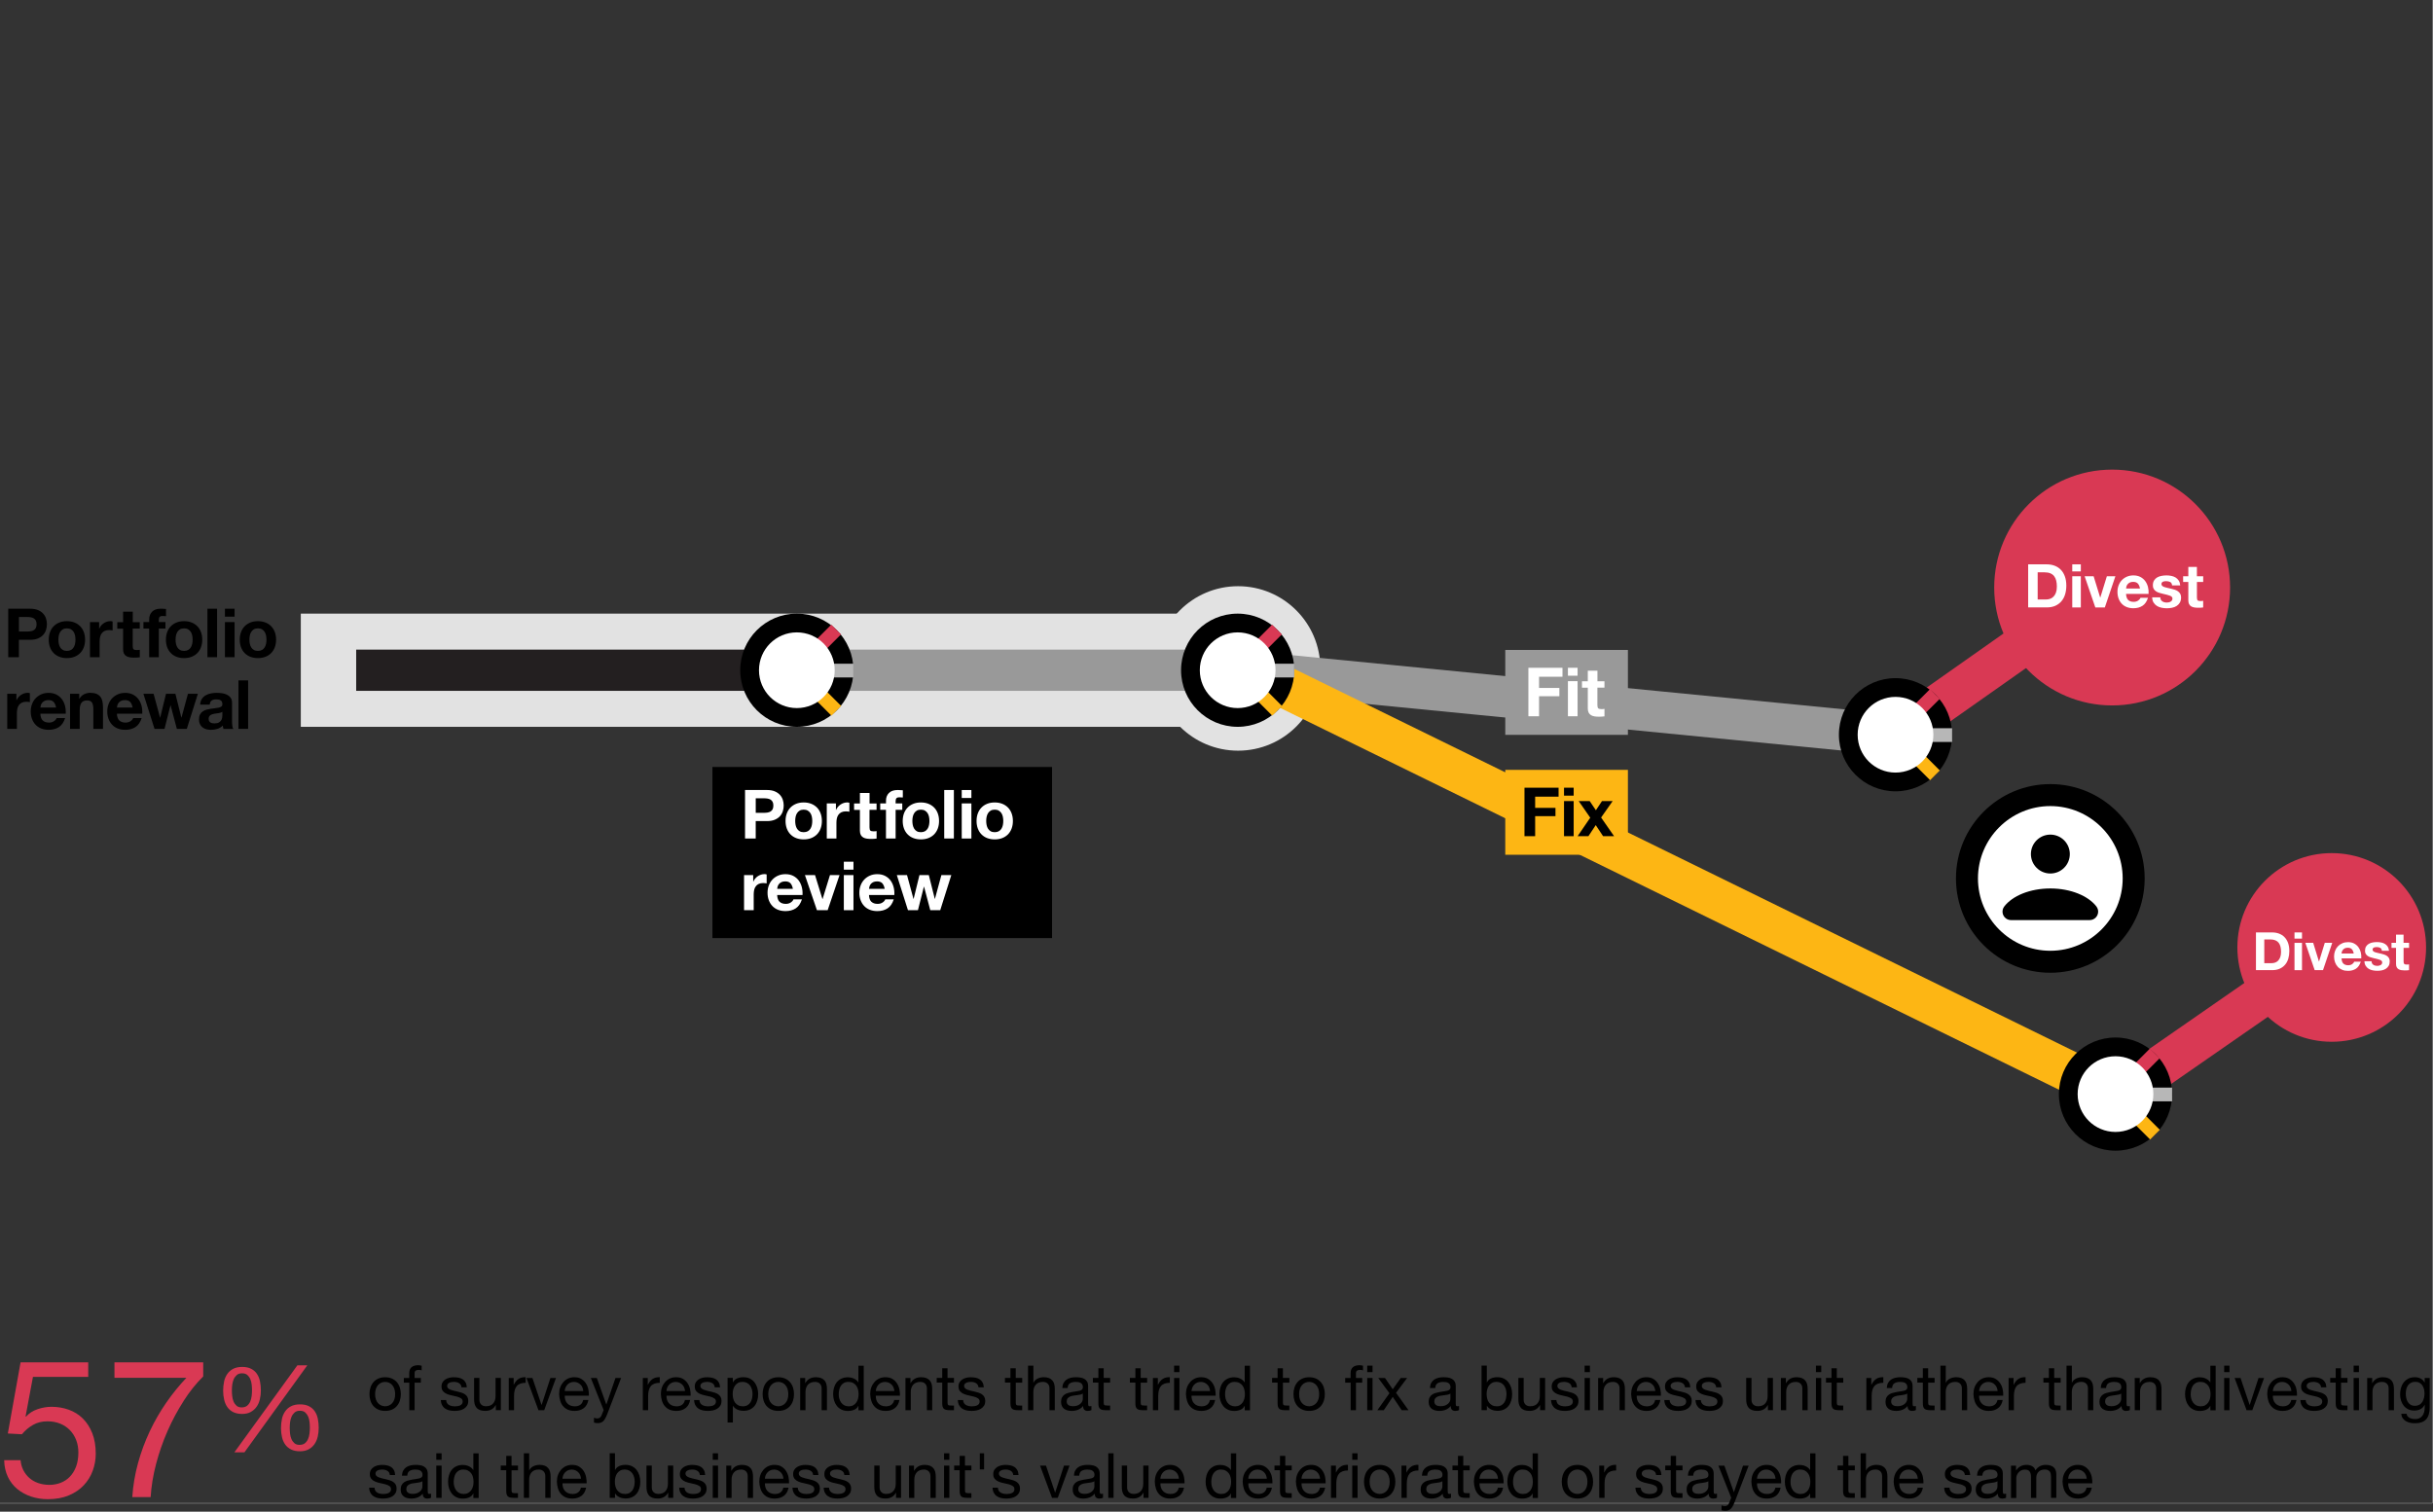 <?xml version="1.0" encoding="UTF-8"?><svg id="labels" xmlns="http://www.w3.org/2000/svg" width="885" height="550" viewBox="0 0 885 550"><rect x="0" y="0" width="885" height="550" fill="#333333" stroke="none"/><circle cx="450.35" cy="243.2" r="29.92" style="fill:#e2e2e2;"/><rect x="109.42" y="223.26" width="340.78" height="41.18" style="fill:#e2e2e2;"/><line x1="689.49" y1="267.32" x2="769.4" y2="211.04" style="fill:none; stroke:#d93954; stroke-miterlimit:10; stroke-width:15px;"/><line x1="450.2" y1="243.98" x2="689.49" y2="267.45" style="fill:none; stroke:#999; stroke-miterlimit:10; stroke-width:15px;"/><line x1="771.27" y1="398.07" x2="848.16" y2="344.71" style="fill:none; stroke:#d93954; stroke-miterlimit:10; stroke-width:15px;"/><line x1="448.66" y1="240.87" x2="769.51" y2="398.2" style="fill:none; stroke:#fdb614; stroke-miterlimit:10; stroke-width:15px;"/><line x1="289.85" y1="243.85" x2="450.2" y2="243.85" style="fill:none; stroke:#999; stroke-miterlimit:10; stroke-width:15px;"/><line x1="289.85" y1="243.85" x2="129.56" y2="243.85" style="fill:none; stroke:#231f20; stroke-miterlimit:10; stroke-width:15px;"/><circle cx="848.16" cy="344.71" r="34.32" style="fill:#d93954;"/><circle cx="768.29" cy="213.76" r="42.9" style="fill:#d93954;"/><g><circle cx="289.85" cy="243.85" r="20.59"/><line x1="297.92" y1="235.27" x2="304.15" y2="229.04" style="fill:none; stroke:#d93954; stroke-miterlimit:10; stroke-width:5px;"/><line x1="304.2" y1="258.61" x2="298.28" y2="252.69" style="fill:none; stroke:#fdb614; stroke-miterlimit:10; stroke-width:5px;"/><line x1="310.44" y1="243.98" x2="302" y2="243.98" style="fill:none; stroke:#b7b7b7; stroke-miterlimit:10; stroke-width:5px;"/><path d="m289.85,233.08c5.94,0,10.77,4.83,10.77,10.77s-4.83,10.77-10.77,10.77-10.77-4.83-10.77-10.77,4.83-10.77,10.77-10.77m0-3c-7.61,0-13.77,6.17-13.77,13.77s6.17,13.77,13.77,13.77,13.77-6.17,13.77-13.77-6.17-13.77-13.77-13.77h0Z" style="fill:#fff;"/><circle cx="289.85" cy="243.98" r="12.01" style="fill:#fff;"/></g><g><g><path d="m745.8,349.91c-16.72,0-30.32-13.6-30.32-30.32s13.6-30.32,30.32-30.32,30.32,13.6,30.32,30.32-13.6,30.32-30.32,30.32Z" style="fill:#fff;"/><path d="m745.8,293.28c14.51,0,26.32,11.81,26.32,26.32s-11.81,26.32-26.32,26.32-26.32-11.81-26.32-26.32,11.81-26.32,26.32-26.32m0-8c-18.95,0-34.32,15.36-34.32,34.32s15.36,34.32,34.32,34.32,34.32-15.36,34.32-34.32-15.36-34.32-34.32-34.32h0Z"/></g><path id="Fill-v2" d="m762.59,329.83c-2.97-3.87-9.37-6.58-16.78-6.58s-13.81,2.69-16.78,6.58c-1.02,1.36-.75,3.29.61,4.31.53.4,1.18.62,1.84.62h28.65c1.7,0,3.07-1.38,3.07-3.08,0-.67-.22-1.31-.62-1.84Zm-16.78-12.02c3.91,0,7.08-3.16,7.08-7.07,0-3.91-3.16-7.08-7.07-7.08-3.91,0-7.08,3.16-7.08,7.07,0,0,0,0,0,.01,0,3.9,3.17,7.07,7.07,7.07Z"/></g><g><circle cx="450.2" cy="243.85" r="20.59"/><line x1="458.27" y1="235.27" x2="464.5" y2="229.04" style="fill:none; stroke:#d93954; stroke-miterlimit:10; stroke-width:5px;"/><line x1="464.55" y1="258.61" x2="458.63" y2="252.69" style="fill:none; stroke:#fdb614; stroke-miterlimit:10; stroke-width:5px;"/><line x1="470.79" y1="243.98" x2="462.35" y2="243.98" style="fill:none; stroke:#b7b7b7; stroke-miterlimit:10; stroke-width:5px;"/><path d="m450.2,233.08c5.94,0,10.77,4.83,10.77,10.77s-4.83,10.77-10.77,10.77-10.77-4.83-10.77-10.77,4.83-10.77,10.77-10.77m0-3c-7.61,0-13.77,6.17-13.77,13.77s6.17,13.77,13.77,13.77,13.77-6.17,13.77-13.77-6.17-13.77-13.77-13.77h0Z" style="fill:#fff;"/><circle cx="450.2" cy="243.98" r="12.01" style="fill:#fff;"/></g><g><circle cx="689.49" cy="267.32" r="20.59"/><line x1="697.56" y1="258.74" x2="703.79" y2="252.52" style="fill:none; stroke:#d93954; stroke-miterlimit:10; stroke-width:5px;"/><line x1="703.84" y1="282.09" x2="697.92" y2="276.17" style="fill:none; stroke:#fdb614; stroke-miterlimit:10; stroke-width:5px;"/><line x1="710.08" y1="267.45" x2="701.64" y2="267.45" style="fill:none; stroke:#b7b7b7; stroke-miterlimit:10; stroke-width:5px;"/><path d="m689.49,256.55c5.94,0,10.77,4.83,10.77,10.77s-4.83,10.77-10.77,10.77-10.77-4.83-10.77-10.77,4.83-10.77,10.77-10.77m0-3c-7.61,0-13.77,6.17-13.77,13.77s6.17,13.77,13.77,13.77,13.77-6.17,13.77-13.77-6.17-13.77-13.77-13.77h0Z" style="fill:#fff;"/><circle cx="689.49" cy="267.45" r="12.01" style="fill:#fff;"/></g><g><circle cx="769.51" cy="398.07" r="20.59"/><line x1="777.59" y1="389.49" x2="783.81" y2="383.26" style="fill:none; stroke:#d93954; stroke-miterlimit:10; stroke-width:5px;"/><line x1="783.87" y1="412.83" x2="777.95" y2="406.91" style="fill:none; stroke:#fdb614; stroke-miterlimit:10; stroke-width:5px;"/><line x1="790.1" y1="398.2" x2="781.67" y2="398.2" style="fill:none; stroke:#b7b7b7; stroke-miterlimit:10; stroke-width:5px;"/><path d="m769.51,387.3c5.94,0,10.77,4.83,10.77,10.77s-4.83,10.77-10.77,10.77-10.77-4.83-10.77-10.77,4.83-10.77,10.77-10.77m0-3c-7.61,0-13.77,6.17-13.77,13.77s6.17,13.77,13.77,13.77,13.77-6.17,13.77-13.77-6.17-13.77-13.77-13.77h0Z" style="fill:#fff;"/><circle cx="769.51" cy="398.2" r="12.01" style="fill:#fff;"/></g><rect x="547.54" y="236.47" width="44.61" height="30.89" style="fill:#999;"/><g><path d="m568.35,242.96v3.26h-8.52v4.08h7.39v3.01h-7.39v7.29h-3.88v-17.64h12.4Z" style="fill:#fff;"/><path d="m570.33,245.85v-2.89h3.51v2.89h-3.51Zm3.51,1.98v12.77h-3.51v-12.77h3.51Z" style="fill:#fff;"/><path d="m583.62,247.83v2.35h-2.57v6.33c0,.59.1.99.3,1.19.2.2.59.3,1.19.3.2,0,.39,0,.57-.02.18-.02.35-.04.52-.07v2.72c-.3.05-.63.08-.99.1s-.72.03-1.06.03c-.54,0-1.06-.04-1.54-.11-.49-.07-.91-.22-1.28-.43-.37-.21-.66-.52-.88-.91-.21-.4-.32-.91-.32-1.56v-7.54h-2.12v-2.35h2.12v-3.83h3.51v3.83h2.57Z" style="fill:#fff;"/></g><rect x="547.54" y="280.1" width="44.61" height="30.89" style="fill:#fdb614;"/><g><path d="m566.93,286.59v3.26h-8.52v4.08h7.39v3.01h-7.39v7.29h-3.88v-17.64h12.4Z"/><path d="m568.91,289.48v-2.89h3.51v2.89h-3.51Zm3.51,1.98v12.77h-3.51v-12.77h3.51Z"/><path d="m574.25,291.46h4l2.25,3.34,2.22-3.34h3.88l-4.2,5.98,4.72,6.79h-4l-2.67-4.03-2.67,4.03h-3.93l4.6-6.72-4.2-6.05Z"/></g><g><path d="m744.51,205.33c1.01,0,1.95.16,2.82.48.87.32,1.62.81,2.26,1.45.64.64,1.13,1.45,1.49,2.42.36.97.54,2.1.54,3.4,0,1.14-.15,2.2-.44,3.16-.29.97-.74,1.8-1.33,2.5-.59.7-1.33,1.25-2.22,1.66-.89.4-1.93.6-3.13.6h-6.76v-15.68h6.76Zm-.24,12.78c.5,0,.98-.08,1.45-.24.47-.16.89-.43,1.25-.8.37-.37.66-.86.88-1.46.22-.6.33-1.33.33-2.2,0-.79-.08-1.5-.23-2.14-.15-.64-.41-1.18-.76-1.64-.35-.45-.82-.8-1.39-1.04s-1.29-.36-2.14-.36h-2.46v9.88h3.07Z" style="fill:#fff;"/><path d="m753.78,207.9v-2.57h3.12v2.57h-3.12Zm3.12,1.76v11.35h-3.12v-11.35h3.12Z" style="fill:#fff;"/><path d="m762.17,221.01l-3.89-11.35h3.27l2.39,7.75h.04l2.39-7.75h3.1l-3.84,11.35h-3.47Z" style="fill:#fff;"/><path d="m774.11,218.29c.47.45,1.14.68,2.02.68.63,0,1.17-.16,1.62-.47s.73-.65.83-1h2.75c-.44,1.36-1.11,2.33-2.02,2.92-.91.59-2.01.88-3.29.88-.89,0-1.7-.14-2.42-.43-.72-.29-1.33-.69-1.82-1.22-.5-.53-.88-1.16-1.15-1.89-.27-.73-.41-1.54-.41-2.42s.14-1.64.42-2.37c.28-.73.67-1.37,1.19-1.9.51-.53,1.12-.96,1.83-1.26.71-.31,1.5-.46,2.36-.46.97,0,1.81.19,2.53.56.72.37,1.31.88,1.77,1.5.46.63.79,1.35,1,2.15.2.81.28,1.65.22,2.53h-8.19c.04,1.01.3,1.74.77,2.2Zm3.53-5.97c-.37-.41-.94-.62-1.7-.62-.5,0-.91.08-1.24.25s-.59.38-.79.63c-.2.25-.34.51-.42.79-.08.28-.13.53-.14.75h5.07c-.15-.79-.41-1.39-.78-1.8Z" style="fill:#fff;"/><path d="m786,218.19c.14.24.32.44.54.59.22.15.47.27.76.34s.58.11.89.11c.22,0,.45-.03.69-.08.24-.05.46-.13.66-.24.2-.11.36-.26.49-.44.13-.18.2-.41.2-.69,0-.47-.31-.82-.93-1.05-.62-.23-1.49-.47-2.6-.7-.45-.1-.9-.22-1.33-.36-.43-.14-.82-.32-1.15-.55-.34-.23-.61-.51-.81-.86-.21-.34-.31-.76-.31-1.26,0-.73.14-1.33.43-1.8.29-.47.66-.84,1.13-1.11.47-.27,1-.46,1.58-.57.59-.11,1.19-.17,1.8-.17s1.21.06,1.79.18,1.09.31,1.55.59c.45.28.83.65,1.13,1.11.3.46.48,1.04.54,1.75h-2.96c-.04-.6-.27-1.01-.68-1.22-.41-.21-.89-.32-1.45-.32-.18,0-.37.01-.57.03-.21.02-.39.07-.56.14-.17.07-.31.18-.43.32-.12.14-.18.33-.18.56,0,.28.1.5.31.68.2.18.47.32.8.43.33.11.71.21,1.13.3.42.09.86.18,1.3.29.45.1.9.23,1.33.37s.82.34,1.15.58.61.54.81.9c.21.36.31.8.31,1.33,0,.75-.15,1.37-.45,1.88-.3.5-.69.91-1.17,1.22-.48.31-1.04.52-1.66.65-.62.12-1.26.19-1.9.19s-1.3-.07-1.93-.2-1.19-.35-1.68-.66c-.49-.31-.89-.71-1.21-1.22-.32-.5-.49-1.14-.52-1.9h2.96c0,.34.07.63.21.87Z" style="fill:#fff;"/><path d="m801.41,209.66v2.09h-2.28v5.62c0,.53.09.88.26,1.05.17.18.53.26,1.05.26.18,0,.34,0,.5-.02s.32-.04.46-.07v2.42c-.26.04-.56.07-.88.09s-.64.02-.94.02c-.48,0-.94-.03-1.37-.1-.43-.07-.81-.19-1.14-.38-.33-.19-.59-.46-.78-.81-.19-.35-.29-.81-.29-1.38v-6.7h-1.89v-2.09h1.89v-3.4h3.12v3.4h2.28Z" style="fill:#fff;"/></g><g><path d="m826.51,339.25c.88,0,1.71.14,2.47.42.76.28,1.42.71,1.98,1.27.56.56.99,1.27,1.31,2.11.31.85.47,1.84.47,2.98,0,1-.13,1.92-.38,2.77s-.64,1.58-1.16,2.19c-.52.62-1.17,1.1-1.94,1.45s-1.69.53-2.74.53h-5.92v-13.72h5.92Zm-.21,11.18c.44,0,.86-.07,1.27-.21s.78-.38,1.1-.7c.32-.33.58-.75.77-1.28s.29-1.17.29-1.92c0-.69-.07-1.32-.2-1.87-.13-.56-.36-1.04-.66-1.43-.31-.4-.71-.7-1.22-.91-.51-.21-1.13-.32-1.87-.32h-2.15v8.65h2.69Z" style="fill:#fff;"/><path d="m834.62,341.5v-2.25h2.73v2.25h-2.73Zm2.73,1.54v9.94h-2.73v-9.94h2.73Z" style="fill:#fff;"/><path d="m841.96,352.97l-3.4-9.94h2.86l2.09,6.78h.04l2.09-6.78h2.71l-3.36,9.94h-3.04Z" style="fill:#fff;"/><path d="m852.41,350.59c.41.4,1,.6,1.77.6.55,0,1.03-.14,1.42-.41.4-.28.64-.57.73-.88h2.4c-.38,1.19-.97,2.04-1.77,2.56-.79.51-1.76.77-2.88.77-.78,0-1.49-.12-2.11-.38s-1.16-.61-1.59-1.07-.77-1.01-1.01-1.65c-.24-.64-.36-1.35-.36-2.11s.12-1.43.37-2.08c.24-.64.59-1.2,1.04-1.66.45-.47.98-.84,1.6-1.1.62-.27,1.31-.4,2.07-.4.85,0,1.58.16,2.21.49.63.33,1.14.77,1.55,1.32.4.55.7,1.18.87,1.88.18.71.24,1.44.19,2.21h-7.17c.04.88.26,1.52.67,1.92Zm3.08-5.23c-.33-.36-.82-.54-1.49-.54-.44,0-.8.07-1.09.22s-.52.33-.69.55c-.17.22-.29.45-.37.69s-.11.46-.12.65h4.44c-.13-.69-.36-1.22-.68-1.58Z" style="fill:#fff;"/><path d="m862.82,350.5c.12.21.28.38.47.52.19.13.41.23.66.3.25.06.51.1.78.1.19,0,.39-.02.61-.07.21-.04.4-.12.58-.21.17-.1.32-.22.43-.38s.17-.36.17-.61c0-.41-.27-.72-.82-.92-.54-.21-1.3-.41-2.28-.62-.4-.09-.79-.2-1.16-.32-.38-.12-.71-.28-1.01-.48-.29-.2-.53-.45-.71-.75s-.27-.67-.27-1.11c0-.64.12-1.17.38-1.58.25-.41.58-.73.99-.97s.87-.4,1.38-.5c.51-.1,1.04-.14,1.58-.14s1.06.05,1.57.15.96.28,1.36.52c.4.24.73.57.99.97s.42.91.47,1.53h-2.59c-.04-.53-.24-.88-.6-1.07-.36-.19-.78-.28-1.27-.28-.15,0-.32,0-.5.03-.18.02-.34.06-.49.12-.15.06-.27.16-.37.28-.1.12-.15.29-.15.49,0,.24.09.44.27.6.18.15.41.28.7.37.29.1.62.18.99.26.37.08.75.16,1.13.25.4.09.79.2,1.16.33.38.13.71.3,1.01.51.29.21.53.47.71.79.18.31.27.7.27,1.16,0,.65-.13,1.2-.39,1.64-.26.44-.61.8-1.03,1.07-.42.27-.91.46-1.45.57-.54.11-1.1.16-1.66.16s-1.14-.06-1.69-.17-1.04-.31-1.47-.58c-.43-.27-.78-.62-1.06-1.07-.28-.44-.43-1-.45-1.66h2.59c0,.29.06.55.18.76Z" style="fill:#fff;"/><path d="m876.3,343.04v1.83h-2v4.92c0,.46.08.77.23.92.15.15.46.23.92.23.15,0,.3,0,.44-.02.14-.01.28-.03.4-.06v2.11c-.23.04-.49.06-.77.08-.28.01-.56.02-.83.02-.42,0-.82-.03-1.2-.09s-.71-.17-1-.34c-.29-.17-.52-.4-.68-.71-.17-.31-.25-.71-.25-1.21v-5.86h-1.65v-1.83h1.65v-2.98h2.73v2.98h2Z" style="fill:#fff;"/></g><rect x="259.14" y="279.05" width="123.54" height="62.26"/><g><path d="m278.97,287.43c1.1,0,2.04.16,2.82.48s1.4.75,1.89,1.27c.49.53.84,1.13,1.06,1.8.22.68.33,1.38.33,2.1s-.11,1.4-.33,2.09c-.22.68-.58,1.29-1.06,1.82-.49.53-1.12.95-1.89,1.27-.77.32-1.71.48-2.82.48h-4.08v6.33h-3.88v-17.64h7.96Zm-1.06,8.3c.44,0,.87-.03,1.28-.1.41-.07.77-.19,1.09-.38.31-.19.56-.46.75-.8.19-.35.28-.8.28-1.36s-.09-1.01-.28-1.36c-.19-.35-.44-.61-.75-.8-.31-.19-.68-.32-1.09-.38-.41-.07-.84-.1-1.28-.1h-3.01v5.29h3.01Z" style="fill:#fff;"/><path d="m286.21,295.92c.31-.83.76-1.54,1.33-2.12.58-.58,1.27-1.04,2.08-1.36.81-.32,1.71-.48,2.72-.48s1.92.16,2.73.48c.82.32,1.51.78,2.09,1.36.58.58,1.02,1.29,1.33,2.12.31.83.47,1.76.47,2.78s-.16,1.94-.47,2.77c-.31.82-.76,1.53-1.33,2.11-.58.58-1.27,1.03-2.09,1.35s-1.73.47-2.73.47-1.91-.16-2.72-.47c-.81-.31-1.5-.76-2.08-1.35-.58-.58-1.02-1.29-1.33-2.11-.31-.82-.47-1.75-.47-2.77s.16-1.95.47-2.78Zm3.19,4.27c.1.49.27.92.51,1.31.24.39.56.7.95.93s.89.35,1.48.35,1.09-.12,1.5-.35c.4-.23.72-.54.96-.93.24-.39.41-.82.51-1.31.1-.49.15-.98.15-1.5s-.05-1.01-.15-1.51-.27-.93-.51-1.31c-.24-.38-.56-.69-.96-.93-.4-.24-.9-.36-1.5-.36s-1.09.12-1.48.36c-.4.24-.71.55-.95.93-.24.38-.41.82-.51,1.31s-.15,1-.15,1.51.05,1.01.15,1.5Z" style="fill:#fff;"/><path d="m304.07,292.3v2.37h.05c.16-.4.39-.76.67-1.1.28-.34.6-.62.96-.86s.75-.42,1.16-.56c.41-.13.84-.2,1.28-.2.23,0,.49.04.77.12v3.26c-.17-.03-.36-.06-.59-.09s-.45-.04-.67-.04c-.64,0-1.19.11-1.63.32-.44.21-.8.51-1.07.88-.27.37-.47.8-.58,1.3s-.17,1.03-.17,1.61v5.76h-3.51v-12.77h3.34Z" style="fill:#fff;"/><path d="m318.85,292.3v2.35h-2.57v6.33c0,.59.1.99.3,1.19.2.2.59.3,1.19.3.2,0,.39,0,.57-.02.18-.02.35-.04.52-.07v2.72c-.3.05-.63.08-.99.1s-.72.03-1.06.03c-.54,0-1.06-.04-1.54-.11-.49-.07-.91-.22-1.28-.43-.37-.21-.66-.52-.88-.91-.21-.4-.32-.91-.32-1.56v-7.54h-2.12v-2.35h2.12v-3.83h3.51v3.83h2.57Z" style="fill:#fff;"/><path d="m320.18,294.65v-2.35h2.1v-.99c0-1.14.35-2.07,1.06-2.79.71-.72,1.78-1.09,3.21-1.09.31,0,.63.01.94.04s.62.05.91.06v2.62c-.41-.05-.84-.07-1.28-.07-.48,0-.82.11-1.03.33-.21.22-.31.6-.31,1.12v.77h2.42v2.35h-2.42v10.43h-3.51v-10.43h-2.1Z" style="fill:#fff;"/><path d="m328.83,295.92c.31-.83.76-1.54,1.33-2.12.58-.58,1.27-1.04,2.08-1.36.81-.32,1.71-.48,2.72-.48s1.92.16,2.73.48c.82.32,1.51.78,2.09,1.36.58.58,1.02,1.29,1.33,2.12.31.83.47,1.76.47,2.78s-.16,1.94-.47,2.77c-.31.82-.76,1.53-1.33,2.11-.58.58-1.27,1.03-2.09,1.35s-1.73.47-2.73.47-1.91-.16-2.72-.47c-.81-.31-1.5-.76-2.08-1.35-.58-.58-1.02-1.29-1.33-2.11-.31-.82-.47-1.75-.47-2.77s.16-1.95.47-2.78Zm3.19,4.27c.1.49.27.92.51,1.31.24.39.56.7.95.93s.89.35,1.48.35,1.09-.12,1.5-.35c.4-.23.72-.54.96-.93.24-.39.41-.82.51-1.31.1-.49.15-.98.15-1.5s-.05-1.01-.15-1.51-.27-.93-.51-1.31c-.24-.38-.56-.69-.96-.93-.4-.24-.9-.36-1.5-.36s-1.09.12-1.48.36c-.4.24-.71.55-.95.93-.24.38-.41.82-.51,1.31s-.15,1-.15,1.51.05,1.01.15,1.5Z" style="fill:#fff;"/><path d="m346.97,287.43v17.64h-3.51v-17.64h3.51Z" style="fill:#fff;"/><path d="m349.83,290.33v-2.89h3.51v2.89h-3.51Zm3.51,1.98v12.77h-3.51v-12.77h3.51Z" style="fill:#fff;"/><path d="m355.69,295.92c.31-.83.76-1.54,1.33-2.12.58-.58,1.27-1.04,2.08-1.36.81-.32,1.71-.48,2.72-.48s1.92.16,2.73.48c.82.32,1.51.78,2.09,1.36.58.58,1.02,1.29,1.33,2.12.31.83.47,1.76.47,2.78s-.16,1.94-.47,2.77c-.31.82-.76,1.53-1.33,2.11-.58.58-1.27,1.03-2.09,1.35s-1.73.47-2.73.47-1.91-.16-2.72-.47c-.81-.31-1.5-.76-2.08-1.35-.58-.58-1.02-1.29-1.33-2.11-.31-.82-.47-1.75-.47-2.77s.16-1.95.47-2.78Zm3.19,4.27c.1.49.27.92.51,1.31.24.39.56.7.95.93s.89.35,1.48.35,1.09-.12,1.5-.35c.4-.23.72-.54.96-.93.24-.39.41-.82.51-1.31.1-.49.15-.98.15-1.5s-.05-1.01-.15-1.51-.27-.93-.51-1.31c-.24-.38-.56-.69-.96-.93-.4-.24-.9-.36-1.5-.36s-1.09.12-1.48.36c-.4.24-.71.55-.95.93-.24.38-.41.82-.51,1.31s-.15,1-.15,1.51.05,1.01.15,1.5Z" style="fill:#fff;"/><path d="m273.98,318.38v2.37h.05c.16-.4.39-.76.67-1.1.28-.34.6-.62.96-.86s.75-.42,1.16-.56c.41-.13.84-.2,1.28-.2.23,0,.49.04.77.12v3.26c-.17-.03-.36-.06-.59-.09s-.45-.04-.67-.04c-.64,0-1.19.11-1.63.32-.44.21-.8.51-1.07.88-.27.37-.47.8-.58,1.3s-.17,1.03-.17,1.61v5.76h-3.51v-12.77h3.34Z" style="fill:#fff;"/><path d="m283.57,328.09c.53.51,1.29.77,2.27.77.71,0,1.32-.18,1.83-.53.51-.35.82-.73.94-1.12h3.09c-.49,1.53-1.25,2.63-2.27,3.29s-2.26.99-3.71.99c-1,0-1.91-.16-2.72-.48-.81-.32-1.49-.78-2.05-1.37-.56-.59-.99-1.3-1.3-2.12-.31-.82-.46-1.73-.46-2.72s.16-1.84.47-2.67c.31-.82.76-1.54,1.33-2.14.58-.6,1.26-1.07,2.06-1.42.8-.35,1.68-.52,2.66-.52,1.09,0,2.03.21,2.84.63.81.42,1.47.98,1.99,1.69.52.71.89,1.52,1.12,2.42.23.91.31,1.85.25,2.84h-9.22c.05,1.14.34,1.96.87,2.47Zm3.97-6.72c-.42-.46-1.06-.69-1.92-.69-.56,0-1.03.1-1.4.28-.37.19-.67.42-.89.7-.22.28-.38.58-.47.89-.09.31-.14.59-.16.84h5.71c-.17-.89-.46-1.56-.88-2.03Z" style="fill:#fff;"/><path d="m297.16,331.16l-4.37-12.77h3.68l2.69,8.72h.05l2.69-8.72h3.48l-4.32,12.77h-3.9Z" style="fill:#fff;"/><path d="m306.94,316.41v-2.89h3.51v2.89h-3.51Zm3.51,1.98v12.77h-3.51v-12.77h3.51Z" style="fill:#fff;"/><path d="m316.97,328.09c.53.51,1.29.77,2.27.77.71,0,1.32-.18,1.83-.53.51-.35.82-.73.94-1.12h3.09c-.49,1.53-1.25,2.63-2.27,3.29s-2.26.99-3.71.99c-1,0-1.91-.16-2.72-.48-.81-.32-1.49-.78-2.05-1.37-.56-.59-.99-1.3-1.3-2.12-.31-.82-.46-1.73-.46-2.72s.16-1.84.47-2.67c.31-.82.76-1.54,1.33-2.14.58-.6,1.26-1.07,2.06-1.42.8-.35,1.68-.52,2.66-.52,1.09,0,2.03.21,2.84.63.81.42,1.47.98,1.99,1.69.52.71.89,1.52,1.12,2.42.23.91.31,1.85.25,2.84h-9.22c.05,1.14.34,1.96.87,2.47Zm3.97-6.72c-.42-.46-1.06-.69-1.92-.69-.56,0-1.03.1-1.4.28-.37.19-.67.42-.89.7-.22.28-.38.58-.47.89-.09.31-.14.59-.16.84h5.71c-.17-.89-.46-1.56-.88-2.03Z" style="fill:#fff;"/><path d="m338.39,331.16l-2.27-8.57h-.05l-2.17,8.57h-3.63l-4.05-12.77h3.71l2.35,8.67h.05l2.12-8.67h3.41l2.17,8.65h.05l2.35-8.65h3.61l-4.03,12.77h-3.61Z" style="fill:#fff;"/></g><g><path d="m10.96,221.47c1.1,0,2.04.16,2.82.48s1.4.75,1.89,1.27c.49.53.84,1.13,1.06,1.8.22.68.33,1.38.33,2.1s-.11,1.4-.33,2.09c-.22.68-.58,1.29-1.06,1.82-.49.53-1.12.95-1.89,1.27-.77.32-1.71.48-2.82.48h-4.08v6.33h-3.88v-17.64h7.96Zm-1.06,8.3c.44,0,.87-.03,1.28-.1.41-.07.77-.19,1.09-.38.31-.19.56-.46.75-.8.19-.35.28-.8.28-1.36s-.09-1.01-.28-1.36c-.19-.35-.44-.61-.75-.8-.31-.19-.68-.32-1.09-.38-.41-.07-.84-.1-1.28-.1h-3.01v5.29h3.01Z"/><path d="m18.2,229.96c.31-.83.76-1.54,1.33-2.12.58-.58,1.27-1.04,2.08-1.36.81-.32,1.71-.48,2.72-.48s1.92.16,2.73.48c.82.32,1.51.78,2.09,1.36.58.58,1.02,1.29,1.33,2.12.31.83.47,1.76.47,2.78s-.16,1.94-.47,2.77c-.31.82-.76,1.53-1.33,2.11-.58.58-1.27,1.03-2.09,1.35s-1.73.47-2.73.47-1.91-.16-2.72-.47c-.81-.31-1.5-.76-2.08-1.35-.58-.58-1.02-1.29-1.33-2.11-.31-.82-.47-1.75-.47-2.77s.16-1.95.47-2.78Zm3.19,4.27c.1.49.27.92.51,1.31.24.39.56.7.95.93s.89.35,1.48.35,1.09-.12,1.5-.35c.4-.23.72-.54.96-.93.24-.39.41-.82.51-1.31.1-.49.15-.98.15-1.5s-.05-1.01-.15-1.51-.27-.93-.51-1.31c-.24-.38-.56-.69-.96-.93-.4-.24-.9-.36-1.5-.36s-1.09.12-1.48.36c-.4.24-.71.55-.95.93-.24.38-.41.82-.51,1.31s-.15,1-.15,1.51.05,1.01.15,1.5Z"/><path d="m36.06,226.34v2.37h.05c.16-.4.39-.76.67-1.1.28-.34.6-.62.96-.86s.75-.42,1.16-.56c.41-.13.84-.2,1.28-.2.23,0,.49.04.77.12v3.26c-.17-.03-.36-.06-.59-.09s-.45-.04-.67-.04c-.64,0-1.19.11-1.63.32-.44.21-.8.51-1.07.88-.27.37-.47.8-.58,1.3s-.17,1.03-.17,1.61v5.76h-3.51v-12.77h3.34Z"/><path d="m50.84,226.34v2.35h-2.57v6.33c0,.59.1.99.3,1.19.2.2.59.3,1.19.3.2,0,.39,0,.57-.02.18-.02.35-.04.52-.07v2.72c-.3.05-.63.08-.99.1s-.72.03-1.06.03c-.54,0-1.06-.04-1.54-.11-.49-.07-.91-.22-1.28-.43-.37-.21-.66-.52-.88-.91-.21-.4-.32-.91-.32-1.56v-7.54h-2.12v-2.35h2.12v-3.83h3.51v3.83h2.57Z"/><path d="m52.17,228.68v-2.35h2.1v-.99c0-1.14.35-2.07,1.06-2.79.71-.72,1.78-1.09,3.21-1.09.31,0,.63.01.94.04s.62.05.91.06v2.62c-.41-.05-.84-.07-1.28-.07-.48,0-.82.11-1.03.33-.21.22-.31.6-.31,1.12v.77h2.42v2.35h-2.42v10.43h-3.51v-10.43h-2.1Z"/><path d="m60.82,229.96c.31-.83.76-1.54,1.33-2.12.58-.58,1.27-1.04,2.08-1.36.81-.32,1.71-.48,2.72-.48s1.92.16,2.73.48c.82.32,1.51.78,2.09,1.36.58.58,1.02,1.29,1.33,2.12.31.83.47,1.76.47,2.78s-.16,1.94-.47,2.77c-.31.82-.76,1.53-1.33,2.11-.58.58-1.27,1.03-2.09,1.35s-1.73.47-2.73.47-1.91-.16-2.72-.47c-.81-.31-1.5-.76-2.08-1.35-.58-.58-1.02-1.29-1.33-2.11-.31-.82-.47-1.75-.47-2.77s.16-1.95.47-2.78Zm3.19,4.27c.1.49.27.92.51,1.31.24.39.56.7.95.93s.89.35,1.48.35,1.09-.12,1.5-.35c.4-.23.72-.54.96-.93.24-.39.41-.82.51-1.31.1-.49.15-.98.15-1.5s-.05-1.01-.15-1.51-.27-.93-.51-1.31c-.24-.38-.56-.69-.96-.93-.4-.24-.9-.36-1.5-.36s-1.09.12-1.48.36c-.4.24-.71.55-.95.93-.24.38-.41.82-.51,1.31s-.15,1-.15,1.51.05,1.01.15,1.5Z"/><path d="m78.96,221.47v17.64h-3.51v-17.64h3.51Z"/><path d="m81.82,224.36v-2.89h3.51v2.89h-3.51Zm3.51,1.98v12.77h-3.51v-12.77h3.51Z"/><path d="m87.68,229.96c.31-.83.76-1.54,1.33-2.12.58-.58,1.27-1.04,2.08-1.36.81-.32,1.71-.48,2.72-.48s1.92.16,2.73.48c.82.32,1.51.78,2.09,1.36.58.58,1.02,1.29,1.33,2.12.31.83.47,1.76.47,2.78s-.16,1.94-.47,2.77c-.31.82-.76,1.53-1.33,2.11-.58.58-1.27,1.03-2.09,1.35s-1.73.47-2.73.47-1.91-.16-2.72-.47c-.81-.31-1.5-.76-2.08-1.35-.58-.58-1.02-1.29-1.33-2.11-.31-.82-.47-1.75-.47-2.77s.16-1.95.47-2.78Zm3.19,4.27c.1.49.27.92.51,1.31.24.39.56.7.95.93s.89.35,1.48.35,1.09-.12,1.5-.35c.4-.23.72-.54.96-.93.24-.39.41-.82.51-1.31.1-.49.15-.98.15-1.5s-.05-1.01-.15-1.51-.27-.93-.51-1.31c-.24-.38-.56-.69-.96-.93-.4-.24-.9-.36-1.5-.36s-1.09.12-1.48.36c-.4.24-.71.55-.95.93-.24.38-.41.82-.51,1.31s-.15,1-.15,1.51.05,1.01.15,1.5Z"/><path d="m5.97,252.42v2.37h.05c.16-.4.39-.76.67-1.1.28-.34.6-.62.96-.86s.75-.42,1.16-.56c.41-.13.84-.2,1.28-.2.23,0,.49.04.77.12v3.26c-.17-.03-.36-.06-.59-.09s-.45-.04-.67-.04c-.64,0-1.19.11-1.63.32-.44.21-.8.51-1.07.88-.27.37-.47.8-.58,1.3s-.17,1.03-.17,1.61v5.76h-3.51v-12.77h3.34Z"/><path d="m15.56,262.13c.53.51,1.29.77,2.27.77.71,0,1.32-.18,1.83-.53.51-.35.82-.73.94-1.12h3.09c-.49,1.53-1.25,2.63-2.27,3.29s-2.26.99-3.71.99c-1,0-1.91-.16-2.72-.48-.81-.32-1.49-.78-2.05-1.37-.56-.59-.99-1.3-1.3-2.12-.31-.82-.46-1.73-.46-2.72s.16-1.84.47-2.67c.31-.82.76-1.54,1.33-2.14.58-.6,1.26-1.07,2.06-1.42.8-.35,1.68-.52,2.66-.52,1.09,0,2.03.21,2.84.63.81.42,1.47.98,1.99,1.69.52.71.89,1.52,1.12,2.42.23.91.31,1.85.25,2.84h-9.22c.05,1.14.34,1.96.87,2.47Zm3.97-6.72c-.42-.46-1.06-.69-1.92-.69-.56,0-1.03.1-1.4.28-.37.19-.67.42-.89.7-.22.28-.38.58-.47.89-.09.31-.14.59-.16.84h5.71c-.17-.89-.46-1.56-.88-2.03Z"/><path d="m28.82,252.42v1.78h.07c.44-.74,1.02-1.28,1.73-1.62.71-.34,1.43-.51,2.17-.51.94,0,1.71.13,2.31.38.6.26,1.08.61,1.42,1.06.35.45.59,1,.73,1.66.14.65.21,1.37.21,2.16v7.86h-3.51v-7.21c0-1.05-.17-1.84-.49-2.36-.33-.52-.92-.78-1.75-.78-.96,0-1.65.28-2.08.85-.43.57-.64,1.5-.64,2.8v6.7h-3.51v-12.77h3.34Z"/><path d="m43.4,262.13c.53.51,1.29.77,2.27.77.71,0,1.32-.18,1.83-.53.51-.35.82-.73.94-1.12h3.09c-.49,1.53-1.25,2.63-2.27,3.29s-2.26.99-3.71.99c-1,0-1.91-.16-2.72-.48-.81-.32-1.49-.78-2.05-1.37-.56-.59-.99-1.3-1.3-2.12-.31-.82-.46-1.73-.46-2.72s.16-1.84.47-2.67c.31-.82.76-1.54,1.33-2.14.58-.6,1.26-1.07,2.06-1.42.8-.35,1.68-.52,2.66-.52,1.09,0,2.03.21,2.84.63.81.42,1.47.98,1.99,1.69.52.71.89,1.52,1.12,2.42.23.91.31,1.85.25,2.84h-9.22c.05,1.14.34,1.96.87,2.47Zm3.97-6.72c-.42-.46-1.06-.69-1.92-.69-.56,0-1.03.1-1.4.28-.37.19-.67.42-.89.7-.22.28-.38.58-.47.89-.09.31-.14.59-.16.84h5.71c-.17-.89-.46-1.56-.88-2.03Z"/><path d="m64.33,265.19l-2.27-8.57h-.05l-2.17,8.57h-3.63l-4.05-12.77h3.71l2.35,8.67h.05l2.12-8.67h3.41l2.17,8.65h.05l2.35-8.65h3.61l-4.03,12.77h-3.61Z"/><path d="m72.8,256.35c.05-.82.26-1.51.62-2.05.36-.54.82-.98,1.38-1.31.56-.33,1.19-.56,1.89-.7.7-.14,1.4-.21,2.11-.21.64,0,1.29.05,1.95.14.66.09,1.26.27,1.8.53.54.26.99.63,1.33,1.1.35.47.52,1.09.52,1.87v6.65c0,.58.03,1.13.1,1.66s.18.92.35,1.19h-3.56c-.07-.2-.12-.4-.16-.61-.04-.21-.07-.42-.09-.63-.56.58-1.22.98-1.98,1.21s-1.53.35-2.32.35c-.61,0-1.18-.07-1.71-.22-.53-.15-.99-.38-1.38-.69s-.7-.71-.93-1.19c-.22-.48-.33-1.05-.33-1.7,0-.72.13-1.32.38-1.79.25-.47.58-.84.99-1.12.4-.28.86-.49,1.38-.63.52-.14,1.04-.25,1.57-.33.53-.08,1.05-.15,1.56-.2.51-.05.96-.12,1.36-.22s.71-.24.94-.43c.23-.19.34-.46.32-.83,0-.38-.06-.68-.19-.9-.12-.22-.29-.4-.49-.52-.21-.12-.44-.21-.72-.25-.27-.04-.56-.06-.88-.06-.69,0-1.24.15-1.63.44-.4.3-.63.79-.69,1.48h-3.51Zm8.1,2.59c-.15.13-.33.23-.56.31s-.46.14-.72.19c-.25.05-.52.09-.8.12-.28.03-.56.07-.84.12-.26.05-.52.12-.78.2-.26.08-.48.19-.67.33-.19.14-.34.32-.46.53-.12.21-.17.49-.17.82s.06.58.17.79c.11.21.27.38.47.51.2.12.43.21.69.26.26.05.54.07.82.07.69,0,1.23-.12,1.61-.35.38-.23.66-.51.84-.83.18-.32.29-.65.33-.98.04-.33.06-.59.06-.79v-1.31Z"/><path d="m90.25,247.55v17.64h-3.51v-17.64h3.51Z"/></g><rect x="-.26" y="-3.07" width="885" height="550" style="fill:none; stroke:#e6e7e8; stroke-miterlimit:10; stroke-width:.11px;"/><g><g><path d="m134.76,504.81c.24-.75.61-1.4,1.09-1.95.48-.55,1.08-.99,1.8-1.3.72-.32,1.53-.47,2.45-.47s1.76.16,2.46.47c.71.32,1.29.75,1.78,1.3.48.55.85,1.21,1.09,1.95.24.75.37,1.56.37,2.42s-.13,1.66-.37,2.41-.61,1.39-1.09,1.94-1.08.99-1.78,1.29c-.71.31-1.53.46-2.46.46s-1.74-.15-2.45-.46c-.72-.31-1.31-.74-1.8-1.29s-.85-1.2-1.09-1.94-.37-1.55-.37-2.41.12-1.67.37-2.42Zm1.96,4.31c.19.55.45,1.01.78,1.38s.72.66,1.17.85.92.3,1.42.3.98-.1,1.42-.3c.44-.19.84-.48,1.17-.85s.59-.83.78-1.38.28-1.19.28-1.89-.1-1.34-.28-1.89c-.19-.55-.45-1.01-.78-1.4s-.72-.67-1.17-.86-.92-.3-1.42-.3-.98.1-1.42.3c-.44.19-.84.48-1.17.86s-.59.84-.78,1.4c-.19.55-.28,1.19-.28,1.89s.1,1.34.28,1.89Z"/><path d="m146.89,503.05v-1.7h1.97v-1.75c0-.96.28-1.68.83-2.16s1.36-.73,2.42-.73c.18,0,.39.02.63.05.23.03.44.08.63.14v1.68c-.16-.06-.35-.11-.54-.13s-.38-.04-.54-.04c-.47,0-.83.09-1.09.27s-.39.53-.39,1.04v1.63h2.27v1.7h-2.27v10.04h-1.93v-10.04h-1.98Z"/><path d="m162.58,510.46c.18.29.42.53.72.71s.63.3,1,.38.75.12,1.15.12c.3,0,.62-.02.96-.07.33-.05.64-.13.92-.25.28-.12.51-.3.7-.53.18-.23.27-.53.27-.9,0-.5-.19-.88-.57-1.13s-.85-.46-1.42-.63c-.57-.15-1.19-.3-1.86-.43s-1.29-.31-1.86-.54c-.57-.23-1.04-.56-1.42-.99-.38-.43-.57-1.01-.57-1.77,0-.59.14-1.1.4-1.53.26-.43.61-.76,1.02-1.03.42-.26.89-.46,1.41-.59s1.04-.19,1.56-.19c.67,0,1.28.06,1.84.17s1.05.31,1.49.59c.43.28.77.66,1.03,1.13s.41,1.07.45,1.79h-1.93c-.03-.38-.13-.7-.3-.95-.16-.25-.38-.45-.64-.6-.26-.15-.54-.26-.85-.33s-.63-.11-.95-.11c-.29,0-.58.02-.87.07s-.56.13-.8.24-.43.26-.59.45c-.15.19-.22.43-.22.73,0,.33.12.61.35.83s.53.41.9.54c.37.14.77.26,1.23.37.45.1.91.2,1.36.31.48.11.96.23,1.42.39.46.15.87.35,1.23.6s.65.56.86.94c.22.38.33.85.33,1.41,0,.72-.14,1.3-.44,1.77-.3.47-.69.85-1.16,1.14s-1.01.48-1.61.6-1.19.17-1.78.17c-.65,0-1.28-.07-1.87-.2s-1.11-.36-1.57-.67-.82-.72-1.09-1.23-.43-1.12-.45-1.86h1.93c.02.43.12.78.3,1.08h0Z"/><path d="m180.36,513.09v-1.87h-.05c-.41.72-.93,1.26-1.57,1.6-.64.34-1.38.51-2.25.51-.77,0-1.42-.11-1.93-.31-.51-.2-.93-.49-1.25-.88-.32-.38-.54-.83-.67-1.35-.13-.52-.19-1.1-.19-1.74v-7.72h1.93v7.94c0,.72.21,1.3.64,1.73s1.01.64,1.75.64c.59,0,1.1-.09,1.54-.27s.79-.43,1.08-.77c.29-.33.5-.72.65-1.17.14-.44.21-.94.21-1.47v-6.63h1.93v11.74h-1.83Z"/><path d="m186.84,501.35v2.47h.05c.47-.96,1.04-1.66,1.73-2.12.69-.45,1.55-.67,2.59-.64v2.05c-.77,0-1.43.11-1.97.32-.54.21-.99.52-1.31.93-.33.41-.58.91-.72,1.49-.15.58-.22,1.26-.22,2.01v5.23h-1.93v-11.74h1.82-.02Z"/><path d="m195.87,513.09l-4.36-11.74h2.16l3.3,9.79h.05l3.2-9.79h2.02l-4.29,11.74h-2.07,0Z"/><path d="m212.32,512.34c-.88.67-1.98,1-3.31,1-.94,0-1.75-.15-2.44-.45-.69-.3-1.27-.72-1.74-1.28-.47-.54-.82-1.2-1.05-1.95-.23-.75-.37-1.58-.4-2.47,0-.89.14-1.71.41-2.45.27-.74.66-1.38,1.15-1.93s1.07-.97,1.75-1.28c.68-.3,1.41-.45,2.21-.45,1.04,0,1.91.21,2.6.65.69.43,1.25.98,1.66,1.64s.71,1.39.86,2.18.22,1.54.19,2.25h-8.78c-.02.51.05,1.01.18,1.47.14.46.36.87.66,1.23s.69.64,1.16.85c.47.21,1.02.32,1.66.32.82,0,1.49-.19,2.01-.57.52-.38.87-.96,1.03-1.73h1.9c-.26,1.31-.82,2.31-1.7,2.98h0Zm-.46-7.53c-.17-.41-.41-.76-.71-1.05s-.65-.53-1.04-.71c-.41-.17-.84-.26-1.33-.26s-.95.09-1.35.26c-.41.17-.74.42-1.03.72s-.51.66-.69,1.05-.26.83-.29,1.29h6.75c-.03-.45-.14-.89-.31-1.29h0Z"/><path d="m220.81,514.65c-.22.58-.45,1.06-.67,1.45-.22.4-.46.72-.72.97s-.56.43-.89.54c-.33.12-.7.17-1.12.17-.23,0-.45-.02-.69-.05s-.44-.09-.66-.15v-1.77c.16.08.36.14.58.19.22.05.41.08.56.08.4,0,.72-.1.99-.28.26-.19.46-.45.6-.8l.79-1.97-4.66-11.67h2.18l3.43,9.61h.05l3.3-9.61h2.05l-5.11,13.31h0Z"/><path d="m235.62,501.35v2.47h.05c.47-.96,1.04-1.66,1.73-2.12.69-.45,1.55-.67,2.59-.64v2.05c-.77,0-1.43.11-1.97.32-.54.21-.99.52-1.31.93-.34.41-.58.91-.72,1.49-.15.58-.23,1.26-.23,2.01v5.23h-1.93v-11.74h1.82,0Z"/><path d="m249.33,512.34c-.88.67-1.98,1-3.31,1-.94,0-1.75-.15-2.44-.45-.69-.3-1.27-.72-1.74-1.28-.47-.54-.82-1.2-1.05-1.95-.23-.75-.37-1.58-.4-2.47,0-.89.14-1.71.41-2.45.27-.74.66-1.38,1.15-1.93s1.07-.97,1.75-1.28c.68-.3,1.41-.45,2.21-.45,1.04,0,1.91.21,2.6.65s1.25.98,1.66,1.64.71,1.39.86,2.18c.15.79.22,1.54.19,2.25h-8.78c-.02.51.05,1.01.18,1.47.14.46.36.87.66,1.23s.69.64,1.16.85c.47.21,1.02.32,1.66.32.82,0,1.49-.19,2.01-.57.52-.38.87-.96,1.03-1.73h1.9c-.26,1.31-.82,2.31-1.7,2.98h0Zm-.46-7.53c-.17-.41-.41-.76-.71-1.05s-.65-.53-1.04-.71c-.41-.17-.84-.26-1.33-.26s-.95.09-1.35.26c-.41.17-.74.42-1.03.72s-.51.66-.69,1.05-.26.83-.29,1.29h6.75c-.03-.45-.14-.89-.31-1.29h0Z"/><path d="m254.7,510.46c.18.29.42.53.72.71.29.17.63.3,1,.38s.75.12,1.15.12c.3,0,.62-.02.96-.07.33-.05.64-.13.92-.25.28-.12.51-.3.7-.53.18-.23.27-.53.27-.9,0-.5-.19-.88-.57-1.13s-.85-.46-1.42-.63c-.57-.15-1.19-.3-1.86-.43s-1.29-.31-1.86-.54c-.57-.23-1.04-.56-1.42-.99-.38-.43-.57-1.01-.57-1.77,0-.59.14-1.1.4-1.53.26-.43.61-.76,1.02-1.03.42-.26.89-.46,1.41-.59s1.04-.19,1.56-.19c.67,0,1.28.06,1.84.17s1.05.31,1.49.59c.43.28.77.66,1.03,1.13s.41,1.07.45,1.79h-1.93c-.03-.38-.13-.7-.29-.95s-.38-.45-.64-.6c-.26-.15-.54-.26-.85-.33s-.63-.11-.95-.11c-.29,0-.58.02-.88.07-.29.05-.56.13-.8.24s-.43.26-.59.45c-.15.19-.22.43-.22.73,0,.33.12.61.35.83s.53.41.9.54c.37.14.77.26,1.23.37.45.1.91.2,1.36.31.48.11.96.23,1.42.39.46.15.87.35,1.23.6s.65.56.86.94c.22.38.33.85.33,1.41,0,.72-.14,1.3-.44,1.77-.29.47-.69.85-1.16,1.14s-1.01.48-1.61.6-1.19.17-1.78.17c-.65,0-1.28-.07-1.87-.2s-1.11-.36-1.57-.67-.82-.72-1.09-1.23-.43-1.12-.45-1.86h1.93c0,.43.12.78.3,1.08h0Z"/><path d="m266.57,501.35v1.58h.05c.32-.65.82-1.12,1.5-1.42.69-.29,1.43-.44,2.25-.44.91,0,1.7.16,2.38.5.68.34,1.24.78,1.68,1.35.44.57.78,1.23,1.01,1.96.23.74.34,1.53.34,2.36s-.11,1.62-.33,2.36-.55,1.39-1,1.94-1.01.99-1.68,1.3-1.46.47-2.35.47c-.29,0-.61-.03-.97-.09-.36-.06-.71-.15-1.05-.29-.35-.14-.68-.32-.99-.56-.31-.23-.57-.52-.78-.87h-.05v6.04h-1.93v-16.22h1.93,0Zm6.94,4.17c-.14-.52-.37-.99-.66-1.4s-.68-.73-1.13-.98c-.46-.24-1.01-.37-1.62-.37s-1.21.13-1.66.39-.82.6-1.11,1.01c-.29.42-.49.89-.63,1.42-.13.53-.19,1.06-.19,1.61,0,.58.07,1.13.2,1.67s.35,1.01.65,1.42c.29.41.68.73,1.15.99s1.03.38,1.7.38,1.22-.13,1.67-.39.8-.6,1.08-1.02.47-.91.59-1.45.18-1.1.18-1.68c0-.54-.08-1.08-.21-1.6h0Z"/><path d="m277.77,504.81c.24-.75.61-1.4,1.09-1.95.48-.55,1.08-.99,1.8-1.3.72-.32,1.53-.47,2.45-.47s1.76.16,2.46.47c.71.32,1.29.75,1.79,1.3.48.55.85,1.21,1.09,1.95.24.75.37,1.56.37,2.42s-.13,1.66-.37,2.41-.61,1.39-1.09,1.94-1.08.99-1.79,1.29-1.53.46-2.46.46-1.74-.15-2.45-.46c-.72-.31-1.31-.74-1.8-1.29-.48-.55-.85-1.2-1.09-1.94-.24-.74-.37-1.55-.37-2.41s.12-1.67.37-2.42Zm1.96,4.31c.19.55.45,1.01.78,1.38s.72.66,1.17.85.92.3,1.42.3.98-.1,1.42-.3c.44-.19.84-.48,1.17-.85.34-.37.6-.83.78-1.38s.28-1.19.28-1.89-.1-1.34-.28-1.89c-.19-.55-.45-1.01-.78-1.4-.33-.38-.72-.67-1.17-.86s-.92-.3-1.42-.3-.98.1-1.42.3c-.44.19-.84.48-1.17.86s-.6.84-.78,1.4c-.19.55-.28,1.19-.28,1.89s.1,1.34.28,1.89Z"/><path d="m292.89,501.35v1.87h.05c.8-1.42,2.08-2.14,3.82-2.14.77,0,1.41.11,1.93.32.51.21.93.51,1.25.89.32.38.54.83.67,1.35.13.52.19,1.1.19,1.74v7.72h-1.93v-7.94c0-.72-.21-1.3-.64-1.73-.43-.43-1.01-.64-1.75-.64-.59,0-1.1.09-1.54.27s-.79.43-1.08.77c-.29.33-.5.72-.65,1.17-.14.44-.21.94-.21,1.47v6.63h-1.93v-11.74h1.83Z"/><path d="m312.26,513.09v-1.58h-.05c-.32.65-.82,1.12-1.5,1.41-.69.29-1.43.43-2.25.43-.91,0-1.7-.16-2.38-.5-.68-.33-1.24-.78-1.68-1.34-.44-.56-.78-1.21-1.01-1.95-.22-.74-.34-1.53-.34-2.36s.11-1.62.33-2.36.55-1.39,1-1.94,1.01-1,1.68-1.31,1.46-.49,2.35-.49c.3,0,.63.03.98.09s.7.16,1.04.31c.35.14.68.33.99.57s.57.52.78.87h.05v-6.04h1.93v16.22h-1.93.02Zm-6.94-4.17c.14.52.37.99.66,1.4.29.41.68.73,1.13.98.46.24,1.01.37,1.62.37s1.2-.13,1.65-.39.82-.6,1.11-1.01.49-.89.63-1.42c.13-.53.19-1.06.19-1.61s-.07-1.13-.2-1.67-.35-1.01-.65-1.42-.68-.73-1.15-.99-1.03-.38-1.7-.38-1.21.13-1.66.39-.82.6-1.09,1.02c-.27.43-.47.91-.59,1.45-.13.54-.18,1.1-.18,1.68,0,.54.07,1.08.21,1.6h.02Z"/><path d="m325.48,512.34c-.88.67-1.98,1-3.31,1-.94,0-1.75-.15-2.44-.45-.69-.3-1.27-.72-1.74-1.28-.47-.54-.82-1.2-1.05-1.95-.23-.75-.37-1.58-.4-2.47,0-.89.14-1.71.41-2.45.27-.74.66-1.38,1.15-1.93s1.07-.97,1.75-1.28c.68-.3,1.41-.45,2.21-.45,1.04,0,1.91.21,2.6.65.69.43,1.24.98,1.65,1.64.42.67.71,1.39.86,2.18.15.78.22,1.54.19,2.25h-8.79c-.02.51.05,1.01.18,1.47.14.46.36.87.66,1.23s.69.64,1.16.85c.47.21,1.02.32,1.66.32.82,0,1.49-.19,2.01-.57.52-.38.87-.96,1.03-1.73h1.9c-.26,1.31-.82,2.31-1.7,2.98h0Zm-.46-7.53c-.17-.41-.41-.76-.71-1.05-.29-.3-.65-.53-1.04-.71-.41-.17-.84-.26-1.33-.26s-.95.09-1.35.26c-.41.17-.74.42-1.03.72s-.51.66-.69,1.05c-.16.41-.27.83-.3,1.29h6.75c-.03-.45-.14-.89-.31-1.29h.02Z"/><path d="m331.18,501.35v1.87h.05c.8-1.42,2.08-2.14,3.82-2.14.77,0,1.41.11,1.93.32.51.21.93.51,1.25.89.32.38.54.83.67,1.35.13.52.19,1.1.19,1.74v7.72h-1.93v-7.94c0-.72-.21-1.3-.64-1.73-.43-.43-1.01-.64-1.75-.64-.59,0-1.1.09-1.54.27s-.79.43-1.08.77c-.29.33-.5.72-.65,1.17-.14.44-.21.94-.21,1.47v6.63h-1.93v-11.74h1.83Z"/><path d="m347.01,501.35v1.7h-2.34v7.29c0,.23.02.41.06.54s.11.24.21.32.25.13.44.14.43.04.73.04h.89v1.7h-1.48c-.5,0-.93-.04-1.29-.11s-.65-.19-.86-.38c-.22-.18-.39-.43-.49-.77-.11-.33-.15-.77-.15-1.31v-7.47h-2v-1.7h2v-3.52h1.93v3.52h2.34Z"/><path d="m350.62,510.46c.18.29.43.53.72.71.3.17.63.3,1,.38s.75.12,1.15.12c.3,0,.62-.02.96-.07s.64-.13.92-.25c.28-.12.51-.3.7-.53.18-.23.27-.53.27-.9,0-.5-.19-.88-.57-1.13-.38-.26-.85-.46-1.42-.63-.57-.15-1.18-.3-1.85-.43s-1.29-.31-1.86-.54c-.57-.23-1.04-.56-1.42-.99s-.57-1.01-.57-1.77c0-.59.14-1.1.4-1.53.26-.43.61-.76,1.02-1.03.42-.26.89-.46,1.41-.59.52-.13,1.04-.19,1.56-.19.67,0,1.28.06,1.84.17s1.05.31,1.49.59c.43.28.77.66,1.03,1.13s.41,1.07.45,1.79h-1.93c-.03-.38-.13-.7-.3-.95s-.38-.45-.64-.6c-.26-.15-.54-.26-.85-.33s-.63-.11-.94-.11c-.29,0-.58.02-.88.07s-.56.13-.8.24-.43.26-.59.45c-.15.19-.23.43-.23.73,0,.33.12.61.36.83.23.22.53.41.9.54.37.14.77.26,1.23.37.45.1.91.2,1.36.31.48.11.96.23,1.42.39.46.15.87.35,1.23.6s.65.56.86.94c.22.38.33.85.33,1.41,0,.72-.14,1.3-.44,1.77-.3.47-.69.85-1.16,1.14s-1.01.48-1.61.6-1.19.17-1.78.17c-.65,0-1.28-.07-1.87-.2s-1.11-.36-1.57-.67-.82-.72-1.09-1.23-.43-1.12-.45-1.86h1.93c0,.43.12.78.29,1.08h0Z"/><path d="m371.83,501.35v1.7h-2.34v7.29c0,.23.02.41.06.54s.11.24.21.32.25.13.44.14.43.04.73.04h.89v1.7h-1.48c-.5,0-.93-.04-1.29-.11s-.65-.19-.86-.38c-.22-.18-.39-.43-.49-.77-.11-.33-.15-.77-.15-1.31v-7.47h-2v-1.7h2v-3.52h1.93v3.52h2.34Z"/><path d="m375.89,496.87v6.2h.05c.15-.37.37-.67.64-.92.27-.25.58-.45.92-.61.34-.15.7-.28,1.06-.35.37-.08.73-.12,1.08-.12.77,0,1.41.11,1.93.32.51.21.93.51,1.25.89.32.38.54.83.67,1.35.13.52.19,1.1.19,1.74v7.72h-1.93v-7.94c0-.72-.21-1.3-.64-1.73-.43-.43-1.01-.64-1.75-.64-.59,0-1.1.09-1.54.27s-.79.43-1.08.77c-.29.33-.5.72-.65,1.17-.14.44-.21.94-.21,1.47v6.63h-1.93v-16.22h1.93v-.02Z"/><path d="m397,513.04c-.33.19-.79.3-1.38.3-.5,0-.9-.14-1.19-.42-.3-.28-.44-.73-.44-1.37-.53.64-1.15,1.09-1.86,1.37s-1.47.42-2.28.42c-.53,0-1.03-.06-1.51-.18-.47-.12-.89-.31-1.24-.57s-.63-.6-.83-1.01c-.2-.42-.31-.92-.31-1.51,0-.67.12-1.21.34-1.63s.52-.76.9-1.03c.37-.26.79-.46,1.28-.6.47-.14.97-.25,1.47-.34.53-.11,1.03-.18,1.51-.24.47-.05.9-.13,1.26-.23.37-.1.65-.24.86-.43s.32-.46.32-.83c0-.43-.08-.76-.24-1.02s-.37-.45-.61-.59c-.25-.14-.53-.23-.84-.27-.31-.05-.62-.07-.92-.07-.82,0-1.5.15-2.05.46-.54.31-.84.9-.89,1.76h-1.93c.03-.72.18-1.34.45-1.84.27-.5.64-.91,1.09-1.22.45-.31.98-.53,1.56-.67s1.21-.2,1.87-.2c.53,0,1.05.04,1.58.12s1,.23,1.42.46c.43.23.76.56,1.02.99s.39.98.39,1.65v6.03c0,.45.03.78.08,1s.23.32.53.32c.16,0,.37-.03.59-.09v1.5h0Zm-3.13-6.02c-.24.18-.56.31-.96.4-.4.09-.8.15-1.24.2-.43.05-.87.12-1.3.18-.44.07-.83.17-1.18.33-.35.15-.63.37-.85.65s-.33.66-.33,1.14c0,.32.07.58.19.8.13.22.3.4.5.53s.44.23.72.29c.27.06.56.09.86.09.64,0,1.18-.09,1.63-.26.45-.17.82-.4,1.11-.66.29-.26.5-.55.64-.86.14-.31.2-.6.2-.87v-1.96h0Z"/><path d="m403.81,501.35v1.7h-2.34v7.29c0,.23.02.41.06.54s.11.24.21.32.25.13.44.14.43.04.73.04h.89v1.7h-1.48c-.5,0-.93-.04-1.29-.11s-.65-.19-.86-.38c-.22-.18-.39-.43-.49-.77-.11-.33-.15-.77-.15-1.31v-7.47h-2v-1.7h2v-3.52h1.93v3.52h2.34Z"/><path d="m417.27,501.35v1.7h-2.34v7.29c0,.23.02.41.06.54s.11.24.21.32.25.13.44.14.43.04.73.04h.89v1.7h-1.48c-.5,0-.93-.04-1.29-.11s-.65-.19-.86-.38c-.22-.18-.39-.43-.49-.77-.11-.33-.15-.77-.15-1.31v-7.47h-2v-1.7h2v-3.52h1.93v3.52h2.34Z"/><path d="m421.16,501.35v2.47h.05c.47-.96,1.04-1.66,1.73-2.12.69-.45,1.55-.67,2.59-.64v2.05c-.77,0-1.43.11-1.97.32-.54.21-.99.52-1.31.93-.34.41-.58.91-.72,1.49-.15.58-.23,1.26-.23,2.01v5.23h-1.93v-11.74h1.82,0Z"/><path d="m427.08,499.23v-2.36h1.93v2.36h-1.93Zm1.93,2.12v11.74h-1.93v-11.74h1.93Z"/><path d="m440.32,512.34c-.88.67-1.98,1-3.31,1-.94,0-1.75-.15-2.44-.45-.69-.3-1.27-.72-1.74-1.28-.47-.54-.82-1.2-1.05-1.95-.23-.75-.37-1.58-.4-2.47,0-.89.14-1.71.41-2.45.27-.74.66-1.38,1.15-1.93s1.07-.97,1.75-1.28c.68-.3,1.41-.45,2.21-.45,1.04,0,1.91.21,2.6.65.69.43,1.24.98,1.65,1.64.42.67.71,1.39.86,2.18.15.78.22,1.54.19,2.25h-8.79c-.02.51.05,1.01.18,1.47.14.46.36.87.66,1.23s.69.64,1.16.85c.47.21,1.02.32,1.66.32.82,0,1.49-.19,2.01-.57.52-.38.87-.96,1.03-1.73h1.9c-.26,1.31-.82,2.31-1.7,2.98h.01Zm-.46-7.53c-.17-.41-.41-.76-.71-1.05-.29-.3-.65-.53-1.04-.71-.41-.17-.84-.26-1.33-.26s-.95.09-1.35.26-.74.42-1.03.72c-.29.3-.51.66-.69,1.05-.16.41-.27.83-.3,1.29h6.75c-.03-.45-.14-.89-.31-1.29h.02Z"/><path d="m452.77,513.09v-1.58h-.05c-.32.65-.82,1.12-1.5,1.41-.69.29-1.43.43-2.25.43-.91,0-1.7-.16-2.38-.5-.68-.33-1.24-.78-1.68-1.34s-.78-1.21-1.01-1.95c-.23-.74-.34-1.53-.34-2.36s.11-1.62.33-2.36c.22-.74.55-1.39,1-1.94.44-.55,1.01-1,1.68-1.31.68-.33,1.46-.49,2.35-.49.3,0,.63.03.98.09s.7.16,1.04.31.68.33.99.57c.31.23.57.52.78.87h.05v-6.04h1.93v16.22h-1.93,0Zm-6.94-4.17c.14.52.37.99.66,1.4s.68.73,1.13.98c.46.24,1.01.37,1.62.37s1.21-.13,1.66-.39.82-.6,1.11-1.01.49-.89.63-1.42c.13-.53.19-1.06.19-1.61s-.07-1.13-.2-1.67-.35-1.01-.65-1.42c-.29-.41-.68-.73-1.15-.99s-1.03-.38-1.7-.38-1.21.13-1.65.39c-.45.26-.82.6-1.09,1.02s-.46.91-.59,1.45-.18,1.1-.18,1.68c0,.54.07,1.08.21,1.6h0Z"/><path d="m469,501.35v1.7h-2.34v7.29c0,.23.02.41.06.54s.11.24.21.32.25.13.44.14.43.04.73.04h.89v1.7h-1.48c-.5,0-.93-.04-1.29-.11s-.65-.19-.86-.38c-.22-.18-.39-.43-.49-.77-.11-.33-.15-.77-.15-1.31v-7.47h-2v-1.7h2v-3.52h1.93v3.52h2.34Z"/><path d="m470.87,504.81c.24-.75.61-1.4,1.09-1.95.48-.55,1.08-.99,1.8-1.3.72-.32,1.53-.47,2.45-.47s1.76.16,2.46.47c.71.32,1.29.75,1.78,1.3.48.55.85,1.21,1.09,1.95.24.75.37,1.56.37,2.42s-.12,1.66-.37,2.41c-.24.74-.61,1.39-1.09,1.94-.48.55-1.08.99-1.78,1.29-.71.31-1.53.46-2.46.46s-1.74-.15-2.45-.46-1.31-.74-1.8-1.29c-.48-.55-.85-1.2-1.09-1.94s-.37-1.55-.37-2.41.12-1.67.37-2.42Zm1.96,4.31c.19.55.45,1.01.78,1.38s.72.66,1.17.85.92.3,1.42.3.98-.1,1.42-.3c.44-.19.84-.48,1.17-.85s.59-.83.78-1.38c.19-.55.28-1.19.28-1.89s-.1-1.34-.28-1.89c-.19-.55-.45-1.01-.78-1.4-.34-.38-.72-.67-1.17-.86-.44-.19-.92-.3-1.42-.3s-.98.1-1.42.3c-.44.19-.84.48-1.17.86s-.59.84-.78,1.4c-.19.55-.28,1.19-.28,1.89s.1,1.34.28,1.89Z"/><path d="m489.31,503.05v-1.7h1.97v-1.75c0-.96.28-1.68.83-2.16s1.36-.73,2.42-.73c.18,0,.39.02.63.05.23.03.44.08.63.14v1.68c-.16-.06-.35-.11-.54-.13s-.38-.04-.54-.04c-.47,0-.83.09-1.09.27s-.39.53-.39,1.04v1.63h2.27v1.7h-2.27v10.04h-1.93v-10.04h-1.98Z"/><path d="m497.33,499.23v-2.36h1.93v2.36h-1.93Zm1.93,2.12v11.74h-1.93v-11.74h1.93Z"/><path d="m501.32,501.35h2.47l2.81,4.11,2.93-4.11h2.32l-4.04,5.4,4.54,6.34h-2.47l-3.27-4.86-3.27,4.86h-2.34l4.41-6.18-4.09-5.57h0Z"/><path d="m530.72,513.04c-.34.19-.79.3-1.38.3-.5,0-.9-.14-1.19-.42-.29-.28-.44-.73-.44-1.37-.53.64-1.15,1.09-1.86,1.37-.71.28-1.47.42-2.28.42-.53,0-1.03-.06-1.51-.18-.47-.13-.89-.31-1.24-.57s-.63-.6-.83-1.01-.31-.92-.31-1.51c0-.67.12-1.21.34-1.63s.52-.76.9-1.03c.37-.26.79-.46,1.28-.6.47-.14.97-.25,1.47-.34.53-.11,1.03-.18,1.51-.24.47-.05.9-.13,1.26-.23.37-.1.65-.24.86-.43s.32-.46.32-.83c0-.43-.08-.76-.24-1.02s-.37-.45-.61-.59c-.25-.14-.53-.23-.84-.27-.31-.05-.62-.07-.92-.07-.82,0-1.5.15-2.05.46-.54.31-.84.9-.89,1.76h-1.93c.03-.72.18-1.34.45-1.84s.64-.91,1.09-1.22.98-.53,1.56-.67,1.21-.2,1.87-.2c.53,0,1.05.04,1.58.12s1,.23,1.42.46.76.56,1.02.99.39.98.39,1.65v6.03c0,.45.03.78.08,1s.23.32.53.32c.16,0,.37-.03.59-.09v1.5h0Zm-3.13-6.02c-.24.18-.56.31-.96.4-.4.09-.8.15-1.24.2-.43.05-.87.12-1.3.18s-.83.17-1.18.33c-.35.15-.63.37-.85.65s-.33.66-.33,1.14c0,.32.07.58.19.8.13.22.3.4.5.53s.44.23.72.29.56.09.86.09c.64,0,1.18-.09,1.63-.26s.82-.4,1.11-.66.5-.55.64-.86.2-.6.2-.87v-1.96h0Z"/><path d="m540.83,496.87v6.06h.05c.32-.65.82-1.12,1.5-1.42.69-.29,1.43-.44,2.25-.44.91,0,1.7.16,2.38.5.68.34,1.24.78,1.68,1.35s.78,1.23,1.01,1.96c.23.74.34,1.53.34,2.36s-.11,1.62-.33,2.36c-.22.74-.55,1.39-1,1.94-.44.55-1.01.99-1.68,1.3s-1.46.47-2.35.47c-.29,0-.61-.03-.97-.09-.36-.06-.71-.15-1.05-.29s-.68-.32-.99-.56c-.31-.23-.57-.52-.78-.87h-.05v1.57h-1.93v-16.22h1.93,0Zm6.94,8.65c-.14-.52-.37-.99-.66-1.4-.3-.41-.68-.73-1.14-.98-.46-.24-1.01-.37-1.62-.37s-1.21.13-1.66.39-.82.6-1.11,1.01-.49.89-.63,1.42c-.13.53-.19,1.06-.19,1.61,0,.58.07,1.13.2,1.67s.35,1.01.65,1.42c.3.41.68.73,1.15.99s1.03.38,1.7.38,1.23-.13,1.67-.39.8-.6,1.08-1.02c.27-.43.47-.91.59-1.45s.18-1.1.18-1.68c0-.54-.07-1.08-.21-1.6h0Z"/><path d="m560.21,513.09v-1.87h-.05c-.41.72-.93,1.26-1.57,1.6-.64.34-1.38.51-2.25.51-.77,0-1.42-.11-1.93-.31-.51-.2-.93-.49-1.25-.88-.32-.38-.54-.83-.67-1.35-.13-.52-.19-1.1-.19-1.74v-7.72h1.93v7.94c0,.72.21,1.3.64,1.73s1.01.64,1.75.64c.59,0,1.1-.09,1.54-.27s.79-.43,1.08-.77.5-.72.65-1.17.21-.94.21-1.47v-6.63h1.93v11.74h-1.83Z"/><path d="m566.4,510.46c.18.29.42.53.72.71.29.17.63.3,1,.38s.75.12,1.15.12c.3,0,.62-.02.96-.07.33-.05.64-.13.92-.25.28-.12.51-.3.7-.53s.27-.53.27-.9c0-.5-.19-.88-.57-1.13-.38-.26-.85-.46-1.42-.63-.57-.15-1.19-.3-1.86-.43s-1.29-.31-1.85-.54c-.57-.23-1.04-.56-1.42-.99s-.57-1.01-.57-1.77c0-.59.14-1.1.4-1.53s.61-.76,1.02-1.03c.42-.26.89-.46,1.41-.59.52-.13,1.04-.19,1.56-.19.67,0,1.28.06,1.84.17.56.12,1.05.31,1.49.59.43.28.77.66,1.03,1.13.26.47.41,1.07.45,1.79h-1.93c-.03-.38-.13-.7-.29-.95s-.38-.45-.64-.6c-.26-.15-.54-.26-.85-.33s-.63-.11-.95-.11c-.29,0-.58.02-.87.07s-.56.13-.8.24-.44.26-.59.45c-.15.19-.22.43-.22.73,0,.33.12.61.35.83s.53.41.9.54c.37.14.77.26,1.23.37.45.1.91.2,1.36.31.48.11.96.23,1.42.39.46.15.87.35,1.23.6s.65.56.86.94c.22.38.33.85.33,1.41,0,.72-.14,1.3-.44,1.77-.3.47-.69.85-1.16,1.14s-1.01.48-1.61.6-1.19.17-1.78.17c-.65,0-1.28-.07-1.87-.2-.59-.14-1.11-.36-1.57-.67s-.82-.72-1.09-1.23-.43-1.12-.45-1.86h1.93c.02.43.12.78.3,1.08h0Z"/><path d="m576.4,499.23v-2.36h1.93v2.36h-1.93Zm1.93,2.12v11.74h-1.93v-11.74h1.93Z"/><path d="m583.14,501.35v1.87h.05c.8-1.42,2.08-2.14,3.82-2.14.77,0,1.41.11,1.93.32.51.21.93.51,1.25.89s.54.83.67,1.35c.13.52.19,1.1.19,1.74v7.72h-1.93v-7.94c0-.72-.21-1.3-.64-1.73-.43-.43-1.01-.64-1.75-.64-.59,0-1.1.09-1.54.27s-.79.43-1.08.77-.5.72-.65,1.17-.21.94-.21,1.47v6.63h-1.93v-11.74h1.83Z"/><path d="m602.27,512.34c-.88.67-1.98,1-3.31,1-.94,0-1.75-.15-2.44-.45-.69-.3-1.27-.72-1.74-1.28-.47-.54-.82-1.2-1.05-1.95-.23-.75-.37-1.58-.4-2.47,0-.89.14-1.71.41-2.45.27-.74.66-1.38,1.15-1.93s1.07-.97,1.75-1.28c.68-.3,1.41-.45,2.21-.45,1.04,0,1.91.21,2.6.65.69.43,1.24.98,1.65,1.64s.71,1.39.86,2.18c.16.78.22,1.54.19,2.25h-8.79c-.02.51.05,1.01.18,1.47.14.46.36.87.66,1.23s.69.64,1.16.85c.47.21,1.02.32,1.66.32.82,0,1.49-.19,2.01-.57.52-.38.87-.96,1.03-1.73h1.9c-.26,1.31-.82,2.31-1.7,2.98h.01Zm-.46-7.53c-.17-.41-.41-.76-.71-1.05-.29-.3-.65-.53-1.04-.71-.41-.17-.84-.26-1.33-.26s-.95.09-1.35.26-.74.42-1.03.72c-.29.3-.51.66-.69,1.05-.16.41-.27.83-.3,1.29h6.75c-.03-.45-.14-.89-.31-1.29h.02Z"/><path d="m607.62,510.46c.18.29.42.53.72.71.3.17.63.3,1,.38s.75.12,1.15.12c.3,0,.62-.02.96-.07s.64-.13.92-.25c.28-.12.51-.3.7-.53s.27-.53.27-.9c0-.5-.19-.88-.57-1.13s-.85-.46-1.42-.63c-.57-.15-1.19-.3-1.86-.43-.67-.13-1.29-.31-1.86-.54-.57-.23-1.04-.56-1.42-.99s-.57-1.01-.57-1.77c0-.59.14-1.1.4-1.53s.61-.76,1.02-1.03c.42-.26.89-.46,1.41-.59.52-.13,1.04-.19,1.56-.19.67,0,1.28.06,1.84.17.56.12,1.05.31,1.49.59.43.28.77.66,1.03,1.13.26.47.41,1.07.45,1.79h-1.93c-.03-.38-.13-.7-.3-.95-.16-.25-.38-.45-.64-.6-.26-.15-.54-.26-.85-.33s-.63-.11-.95-.11c-.29,0-.58.02-.87.07s-.56.13-.8.24-.44.26-.59.45c-.15.19-.23.43-.23.73,0,.33.12.61.35.83s.53.41.9.54c.37.14.77.26,1.23.37.45.1.91.2,1.36.31.48.11.96.23,1.42.39.46.15.87.35,1.23.6s.65.56.86.94c.22.38.33.85.33,1.41,0,.72-.14,1.3-.44,1.77-.3.47-.69.85-1.16,1.14s-1.01.48-1.61.6c-.6.12-1.19.17-1.78.17-.65,0-1.28-.07-1.87-.2-.59-.14-1.11-.36-1.57-.67s-.82-.72-1.09-1.23-.43-1.12-.45-1.86h1.93c.02.43.12.78.3,1.08h.02Z"/><path d="m618.97,510.46c.18.29.42.53.72.71.3.17.63.3,1,.38s.75.12,1.15.12c.3,0,.62-.02.96-.07s.64-.13.92-.25c.28-.12.51-.3.7-.53s.27-.53.27-.9c0-.5-.19-.88-.57-1.13s-.85-.46-1.42-.63c-.57-.15-1.19-.3-1.86-.43-.67-.13-1.29-.31-1.86-.54-.57-.23-1.04-.56-1.42-.99s-.57-1.01-.57-1.77c0-.59.14-1.1.4-1.53s.61-.76,1.02-1.03c.42-.26.89-.46,1.41-.59.52-.13,1.04-.19,1.56-.19.67,0,1.28.06,1.84.17.56.12,1.05.31,1.49.59.43.28.77.66,1.03,1.13.26.47.41,1.07.45,1.79h-1.93c-.03-.38-.13-.7-.3-.95-.16-.25-.38-.45-.64-.6-.26-.15-.54-.26-.85-.33s-.63-.11-.95-.11c-.29,0-.58.02-.87.07s-.56.13-.8.24-.44.26-.59.45c-.15.19-.23.43-.23.73,0,.33.12.61.35.83s.53.41.9.54c.37.14.77.26,1.23.37.45.1.91.2,1.36.31.48.11.96.23,1.42.39.46.15.87.35,1.23.6s.65.56.86.94c.22.38.33.85.33,1.41,0,.72-.14,1.3-.44,1.77-.3.47-.69.85-1.16,1.14s-1.01.48-1.61.6-1.19.17-1.78.17c-.65,0-1.28-.07-1.87-.2-.59-.14-1.11-.36-1.57-.67s-.82-.72-1.09-1.23-.43-1.12-.45-1.86h1.93c.02.43.12.78.3,1.08h.02Z"/><path d="m643.08,513.09v-1.87h-.05c-.41.72-.93,1.26-1.57,1.6s-1.38.51-2.25.51c-.77,0-1.41-.11-1.93-.31-.51-.2-.93-.49-1.25-.88-.32-.38-.54-.83-.67-1.35-.13-.52-.19-1.1-.19-1.74v-7.72h1.93v7.94c0,.72.21,1.3.64,1.73s1.01.64,1.75.64c.59,0,1.1-.09,1.54-.27s.79-.43,1.08-.77c.29-.33.5-.72.65-1.17s.21-.94.21-1.47v-6.63h1.93v11.74h-1.83Z"/><path d="m649.62,501.35v1.87h.05c.8-1.42,2.08-2.14,3.82-2.14.77,0,1.41.11,1.93.32.51.21.93.51,1.25.89s.54.83.67,1.35c.13.52.19,1.1.19,1.74v7.72h-1.93v-7.94c0-.72-.21-1.3-.64-1.73s-1.01-.64-1.75-.64c-.59,0-1.1.09-1.54.27s-.79.43-1.08.77-.5.72-.65,1.17-.21.94-.21,1.47v6.63h-1.93v-11.74h1.83Z"/><path d="m660.54,499.23v-2.36h1.93v2.36h-1.93Zm1.93,2.12v11.74h-1.93v-11.74h1.93Z"/><path d="m670.48,501.35v1.7h-2.34v7.29c0,.23.02.41.06.54s.11.24.21.32.25.13.44.14.43.04.73.04h.89v1.7h-1.48c-.5,0-.93-.04-1.29-.11s-.65-.19-.86-.38c-.22-.18-.39-.43-.48-.77-.11-.33-.16-.77-.16-1.31v-7.47h-2v-1.7h2v-3.52h1.93v3.52h2.34Z"/><path d="m680.68,501.35v2.47h.05c.47-.96,1.04-1.66,1.73-2.12.69-.45,1.55-.67,2.59-.64v2.05c-.77,0-1.43.11-1.97.32-.54.21-.99.52-1.31.93-.33.41-.58.91-.72,1.49-.15.58-.23,1.26-.23,2.01v5.23h-1.93v-11.74h1.82,0Z"/><path d="m696.89,513.04c-.33.19-.79.3-1.38.3-.5,0-.9-.14-1.19-.42-.3-.28-.44-.73-.44-1.37-.53.64-1.15,1.09-1.86,1.37-.71.28-1.47.42-2.28.42-.53,0-1.03-.06-1.51-.18-.47-.13-.89-.31-1.24-.57s-.63-.6-.83-1.01-.31-.92-.31-1.51c0-.67.12-1.21.34-1.63.23-.43.52-.76.9-1.03.37-.26.79-.46,1.28-.6.47-.14.97-.25,1.47-.34.53-.11,1.03-.18,1.51-.24.47-.05.9-.13,1.26-.23.37-.1.65-.24.86-.43s.32-.46.32-.83c0-.43-.08-.76-.24-1.02s-.37-.45-.61-.59c-.25-.14-.53-.23-.84-.27-.31-.05-.62-.07-.92-.07-.82,0-1.5.15-2.04.46-.54.31-.84.9-.89,1.76h-1.93c.03-.72.18-1.34.45-1.84s.64-.91,1.09-1.22.98-.53,1.56-.67,1.21-.2,1.87-.2c.53,0,1.05.04,1.58.12s1,.23,1.42.46.76.56,1.02.99.39.98.39,1.65v6.03c0,.45.03.78.08,1s.23.32.53.32c.16,0,.37-.03.59-.09v1.5h0Zm-3.13-6.02c-.24.18-.56.31-.96.4s-.8.15-1.24.2c-.43.05-.87.12-1.3.18-.44.07-.83.17-1.18.33-.35.15-.63.37-.85.65s-.33.66-.33,1.14c0,.32.07.58.19.8.13.22.29.4.5.53s.44.23.72.29.56.09.86.09c.64,0,1.18-.09,1.63-.26s.82-.4,1.11-.66.5-.55.64-.86.2-.6.2-.87v-1.96h0Z"/><path d="m703.71,501.35v1.7h-2.34v7.29c0,.23.02.41.06.54s.11.24.21.32.25.13.44.14.43.04.73.04h.89v1.7h-1.48c-.5,0-.93-.04-1.29-.11s-.65-.19-.86-.38c-.22-.18-.39-.43-.48-.77-.11-.33-.16-.77-.16-1.31v-7.47h-2v-1.7h2v-3.52h1.93v3.52h2.34Z"/><path d="m707.77,496.87v6.2h.05c.15-.37.37-.67.64-.92s.58-.45.92-.61c.34-.15.7-.28,1.06-.35.37-.08.73-.12,1.08-.12.77,0,1.41.11,1.93.32.51.21.93.51,1.25.89s.54.83.67,1.35c.13.52.19,1.1.19,1.74v7.72h-1.93v-7.94c0-.72-.21-1.3-.64-1.73s-1.01-.64-1.75-.64c-.59,0-1.1.09-1.54.27s-.79.43-1.08.77-.5.72-.65,1.17-.21.94-.21,1.47v6.63h-1.93v-16.22h1.93v-.02Z"/><path d="m726.78,512.34c-.88.67-1.98,1-3.31,1-.94,0-1.75-.15-2.44-.45-.69-.3-1.27-.72-1.74-1.28-.47-.54-.82-1.2-1.05-1.95s-.37-1.58-.4-2.47c0-.89.14-1.71.41-2.45.27-.74.66-1.38,1.15-1.93.49-.54,1.07-.97,1.75-1.28.68-.3,1.41-.45,2.21-.45,1.04,0,1.91.21,2.6.65s1.24.98,1.66,1.64c.42.67.71,1.39.86,2.18.16.78.22,1.54.19,2.25h-8.78c-.02.51.05,1.01.18,1.47.14.46.36.87.66,1.23s.69.64,1.16.85c.47.21,1.02.32,1.65.32.82,0,1.49-.19,2.01-.57.52-.38.87-.96,1.03-1.73h1.9c-.26,1.31-.82,2.31-1.7,2.98h0Zm-.46-7.53c-.17-.41-.41-.76-.71-1.05-.3-.3-.65-.53-1.04-.71-.41-.17-.84-.26-1.32-.26s-.95.09-1.35.26-.74.42-1.03.72c-.29.3-.51.66-.69,1.05-.16.41-.26.83-.3,1.29h6.75c-.03-.45-.14-.89-.31-1.29h0Z"/><path d="m732.42,501.35v2.47h.05c.47-.96,1.04-1.66,1.73-2.12.69-.45,1.55-.67,2.59-.64v2.05c-.77,0-1.43.11-1.97.32-.54.21-.99.52-1.31.93-.33.41-.58.91-.72,1.49-.15.58-.23,1.26-.23,2.01v5.23h-1.93v-11.74h1.82,0Z"/><path d="m749.56,501.35v1.7h-2.34v7.29c0,.23.02.41.06.54s.11.24.21.32.25.13.44.14.43.04.73.04h.89v1.7h-1.48c-.5,0-.93-.04-1.29-.11s-.65-.19-.86-.38c-.22-.18-.39-.43-.48-.77-.11-.33-.16-.77-.16-1.31v-7.47h-2v-1.7h2v-3.52h1.93v3.52h2.34Z"/><path d="m753.63,496.87v6.2h.05c.15-.37.37-.67.64-.92s.58-.45.92-.61c.34-.15.7-.28,1.06-.35.37-.08.73-.12,1.08-.12.77,0,1.41.11,1.93.32.51.21.93.51,1.25.89.32.38.54.83.67,1.35.13.52.19,1.1.19,1.74v7.72h-1.93v-7.94c0-.72-.21-1.3-.64-1.73s-1.01-.64-1.75-.64c-.59,0-1.1.09-1.54.27s-.79.43-1.08.77-.5.72-.65,1.17-.21.94-.21,1.47v6.63h-1.93v-16.22h1.93v-.02Z"/><path d="m774.72,513.04c-.33.19-.79.3-1.38.3-.5,0-.9-.14-1.19-.42-.3-.28-.44-.73-.44-1.37-.53.64-1.15,1.09-1.86,1.37-.71.28-1.47.42-2.28.42-.53,0-1.03-.06-1.51-.18-.47-.13-.89-.31-1.24-.57s-.63-.6-.83-1.01-.31-.92-.31-1.51c0-.67.12-1.21.34-1.63.23-.43.52-.76.9-1.03.37-.26.79-.46,1.28-.6.47-.14.97-.25,1.47-.34.53-.11,1.03-.18,1.51-.24.47-.05.9-.13,1.26-.23.37-.1.65-.24.86-.43s.32-.46.32-.83c0-.43-.08-.76-.24-1.02s-.37-.45-.61-.59c-.25-.14-.53-.23-.84-.27-.31-.05-.62-.07-.92-.07-.82,0-1.5.15-2.04.46-.54.31-.84.9-.89,1.76h-1.93c.03-.72.18-1.34.45-1.84s.64-.91,1.09-1.22.98-.53,1.56-.67,1.21-.2,1.87-.2c.53,0,1.05.04,1.58.12s1,.23,1.42.46.76.56,1.02.99.39.98.39,1.65v6.03c0,.45.03.78.08,1s.23.32.53.32c.16,0,.37-.03.59-.09v1.5h0Zm-3.13-6.02c-.24.18-.56.31-.96.4s-.8.15-1.24.2c-.43.05-.87.12-1.3.18-.44.07-.83.17-1.18.33-.35.15-.63.37-.85.65s-.33.66-.33,1.14c0,.32.07.58.19.8.13.22.29.4.5.53s.44.23.72.29.56.09.86.09c.64,0,1.18-.09,1.63-.26s.82-.4,1.11-.66.5-.55.64-.86.2-.6.2-.87v-1.96h0Z"/><path d="m778.33,501.35v1.87h.05c.8-1.42,2.08-2.14,3.82-2.14.77,0,1.41.11,1.93.32.51.21.93.51,1.25.89.32.38.54.83.67,1.35.13.52.19,1.1.19,1.74v7.72h-1.93v-7.94c0-.72-.21-1.3-.64-1.73s-1.01-.64-1.75-.64c-.59,0-1.1.09-1.54.27s-.79.43-1.08.77-.5.72-.65,1.17-.21.94-.21,1.47v6.63h-1.93v-11.74h1.83Z"/><path d="m804.02,513.09v-1.58h-.05c-.32.65-.82,1.12-1.5,1.41-.69.29-1.43.43-2.25.43-.91,0-1.7-.16-2.38-.5-.68-.33-1.24-.78-1.68-1.34s-.78-1.21-1.01-1.95c-.22-.74-.34-1.53-.34-2.36s.11-1.62.33-2.36.55-1.39,1-1.94c.44-.55,1.01-1,1.68-1.31.68-.33,1.46-.49,2.35-.49.3,0,.63.03.98.09s.7.16,1.04.31.68.33.99.57.57.52.78.87h.05v-6.04h1.93v16.22h-1.93.02Zm-6.94-4.17c.14.52.37.99.66,1.4.29.41.68.73,1.13.98.46.24,1.01.37,1.62.37s1.21-.13,1.66-.39.82-.6,1.11-1.01.49-.89.63-1.42c.13-.53.19-1.06.19-1.61s-.07-1.13-.2-1.67-.35-1.01-.65-1.42c-.3-.41-.68-.73-1.15-.99s-1.03-.38-1.7-.38-1.21.13-1.66.39-.82.6-1.09,1.02-.47.91-.59,1.45c-.13.54-.18,1.1-.18,1.68,0,.54.07,1.08.21,1.6h0Z"/><path d="m809.04,499.23v-2.36h1.93v2.36h-1.93Zm1.93,2.12v11.74h-1.93v-11.74h1.93Z"/><path d="m817.19,513.09l-4.36-11.74h2.16l3.3,9.79h.05l3.2-9.79h2.02l-4.29,11.74h-2.07Z"/><path d="m833.64,512.34c-.88.67-1.98,1-3.31,1-.94,0-1.75-.15-2.44-.45-.69-.3-1.27-.72-1.74-1.28-.47-.54-.82-1.2-1.05-1.95s-.37-1.58-.4-2.47c0-.89.14-1.71.41-2.45.27-.74.66-1.38,1.15-1.93.49-.54,1.07-.97,1.75-1.28.68-.3,1.41-.45,2.21-.45,1.04,0,1.91.21,2.6.65.69.43,1.24.98,1.66,1.64.42.67.71,1.39.86,2.18.16.78.22,1.54.19,2.25h-8.78c-.02.51.05,1.01.18,1.47.14.46.36.87.66,1.23s.69.64,1.16.85c.47.21,1.02.32,1.65.32.82,0,1.49-.19,2.01-.57.52-.38.87-.96,1.03-1.73h1.9c-.26,1.31-.82,2.31-1.7,2.98h0Zm-.46-7.53c-.17-.41-.41-.76-.71-1.05-.3-.3-.65-.53-1.04-.71-.41-.17-.84-.26-1.32-.26s-.95.09-1.35.26-.74.42-1.03.72c-.29.3-.51.66-.69,1.05-.16.41-.26.83-.3,1.29h6.75c-.03-.45-.14-.89-.31-1.29h0Z"/><path d="m838.99,510.46c.18.29.42.53.72.71.3.17.63.3,1,.38s.75.12,1.15.12c.3,0,.62-.02.96-.07s.64-.13.92-.25c.28-.12.51-.3.7-.53s.27-.53.27-.9c0-.5-.19-.88-.57-1.13s-.85-.46-1.42-.63c-.57-.15-1.19-.3-1.86-.43-.67-.13-1.29-.31-1.86-.54-.57-.23-1.04-.56-1.42-.99s-.57-1.01-.57-1.77c0-.59.14-1.1.4-1.53s.61-.76,1.02-1.03c.42-.26.89-.46,1.41-.59.52-.13,1.04-.19,1.56-.19.67,0,1.28.06,1.84.17.56.12,1.05.31,1.49.59.43.28.77.66,1.03,1.13.26.47.41,1.07.45,1.79h-1.93c-.03-.38-.13-.7-.3-.95-.16-.25-.38-.45-.64-.6-.26-.15-.54-.26-.85-.33s-.63-.11-.95-.11c-.29,0-.58.02-.87.07s-.56.13-.8.24-.44.26-.59.45c-.15.19-.23.43-.23.73,0,.33.12.61.35.83s.53.41.9.54c.37.14.77.26,1.23.37.45.1.91.2,1.36.31.48.11.96.23,1.42.39.46.15.87.35,1.23.6s.65.56.86.94c.22.38.33.85.33,1.41,0,.72-.14,1.3-.44,1.77-.3.47-.69.85-1.16,1.14s-1.01.48-1.61.6-1.19.17-1.78.17c-.65,0-1.28-.07-1.87-.2-.59-.14-1.11-.36-1.57-.67s-.82-.72-1.09-1.23-.43-1.12-.45-1.86h1.93c.02.43.12.78.3,1.08h.02Z"/><path d="m853.89,501.35v1.7h-2.34v7.29c0,.23.02.41.06.54s.11.24.21.32.25.13.44.14.43.04.73.04h.89v1.7h-1.48c-.5,0-.93-.04-1.29-.11s-.65-.19-.86-.38c-.22-.18-.39-.43-.48-.77-.11-.33-.16-.77-.16-1.31v-7.47h-2v-1.7h2v-3.52h1.93v3.52h2.34Z"/><path d="m856.13,499.23v-2.36h1.93v2.36h-1.93Zm1.93,2.12v11.74h-1.93v-11.74h1.93Z"/><path d="m862.88,501.35v1.87h.05c.8-1.42,2.08-2.14,3.82-2.14.77,0,1.41.11,1.93.32.51.21.93.51,1.25.89.32.38.54.83.67,1.35.13.52.19,1.1.19,1.74v7.72h-1.93v-7.94c0-.72-.21-1.3-.64-1.73-.43-.43-1.01-.64-1.75-.64-.59,0-1.1.09-1.54.27s-.79.43-1.08.77-.5.72-.65,1.17-.21.94-.21,1.47v6.63h-1.93v-11.74h1.83Z"/><path d="m882.5,516.4c-.88.96-2.25,1.43-4.14,1.43-.54,0-1.1-.06-1.67-.18-.57-.13-1.08-.32-1.55-.59-.46-.27-.84-.63-1.15-1.06-.31-.43-.47-.98-.5-1.61h1.93c.02.35.13.65.33.89s.45.43.75.59.62.26.97.33.69.11,1,.11c.64,0,1.17-.11,1.61-.33.43-.22.8-.52,1.09-.91.29-.39.49-.85.63-1.4.13-.54.19-1.14.19-1.8v-.77h-.05c-.33.72-.84,1.26-1.51,1.6s-1.39.51-2.15.51c-.88,0-1.64-.15-2.29-.47-.65-.32-1.2-.74-1.63-1.29s-.76-1.17-.99-1.88-.33-1.48-.33-2.28c0-.7.09-1.41.27-2.15.18-.73.48-1.4.91-2,.43-.6.99-1.09,1.68-1.48s1.56-.58,2.57-.58c.74,0,1.42.16,2.04.49.62.33,1.1.81,1.45,1.47h.02v-1.68h1.82v10.75c0,1.92-.44,3.36-1.31,4.31h0Zm-2.46-5.29c.44-.26.8-.61,1.08-1.04.27-.43.47-.92.6-1.47.13-.54.19-1.09.19-1.63,0-.51-.06-1.02-.18-1.53-.13-.5-.32-.95-.58-1.35s-.61-.72-1.03-.97-.94-.37-1.55-.37-1.15.12-1.59.35-.8.55-1.08.95-.48.85-.61,1.36c-.13.51-.19,1.05-.19,1.61,0,.53.05,1.06.16,1.58.11.53.29,1.01.54,1.44.26.43.6.78,1.02,1.04.43.26.96.4,1.58.4s1.18-.14,1.62-.4v.02Z"/><path d="m136.51,542.35c.18.29.42.53.72.71s.63.3,1,.38.75.12,1.15.12c.3,0,.62-.02.96-.07.33-.05.64-.13.92-.25.28-.12.51-.3.7-.53.18-.23.27-.53.27-.9,0-.5-.19-.88-.57-1.13s-.85-.46-1.42-.63c-.57-.15-1.19-.3-1.86-.43s-1.29-.31-1.86-.54c-.57-.23-1.04-.56-1.42-.99-.38-.43-.57-1.01-.57-1.77,0-.59.14-1.1.4-1.53.26-.43.61-.76,1.02-1.03.42-.26.89-.46,1.41-.59s1.04-.19,1.56-.19c.67,0,1.28.06,1.84.17.56.12,1.05.31,1.49.59.43.28.77.66,1.03,1.13s.41,1.07.45,1.79h-1.93c-.03-.38-.13-.7-.3-.95-.16-.25-.38-.45-.64-.6-.26-.15-.54-.26-.85-.33s-.63-.11-.95-.11c-.29,0-.58.02-.87.07s-.56.13-.8.24-.43.26-.59.45c-.15.19-.22.43-.22.73,0,.33.12.61.35.83s.53.41.9.54c.37.14.77.26,1.23.37.45.1.91.2,1.36.31.48.11.96.23,1.42.39.46.15.87.35,1.23.6.36.25.65.56.86.94.22.38.33.85.33,1.41,0,.72-.14,1.3-.44,1.77-.3.47-.69.85-1.16,1.14-.47.29-1.01.48-1.61.6-.6.12-1.19.17-1.78.17-.65,0-1.28-.07-1.87-.2s-1.11-.36-1.57-.67-.82-.72-1.09-1.23-.43-1.12-.45-1.86h1.93c.02.43.12.78.3,1.08h0Z"/><path d="m156.79,544.93c-.33.19-.79.3-1.38.3-.5,0-.9-.14-1.19-.42-.3-.28-.44-.73-.44-1.37-.53.64-1.15,1.09-1.86,1.37-.71.28-1.47.42-2.28.42-.53,0-1.03-.06-1.51-.18s-.89-.31-1.24-.57-.63-.6-.83-1.01-.31-.92-.31-1.51c0-.67.12-1.21.34-1.63s.52-.76.9-1.03c.37-.26.79-.46,1.28-.6.47-.14.97-.25,1.47-.34.53-.11,1.03-.18,1.51-.24.47-.05.9-.13,1.26-.23.37-.1.65-.24.86-.43s.32-.46.32-.83c0-.43-.08-.76-.24-1.02s-.37-.45-.61-.59c-.25-.14-.53-.23-.84-.27-.31-.05-.62-.07-.92-.07-.82,0-1.5.15-2.05.46-.54.31-.84.9-.89,1.76h-1.93c.03-.72.18-1.34.45-1.84.27-.5.64-.91,1.09-1.22.45-.31.98-.53,1.56-.67s1.21-.2,1.87-.2c.53,0,1.05.04,1.58.12s1,.23,1.42.46c.43.23.76.56,1.02.99s.39.98.39,1.65v6.03c0,.45.03.78.08,1,.06.21.23.32.53.32.16,0,.37-.03.59-.09v1.5h0Zm-3.13-6.02c-.24.18-.56.31-.96.4-.4.09-.8.15-1.24.2-.43.05-.87.12-1.3.18-.43.07-.83.17-1.18.33-.35.15-.63.37-.85.65s-.33.66-.33,1.14c0,.32.07.58.19.8.13.22.3.4.5.53s.44.23.72.29c.27.06.56.09.86.09.64,0,1.18-.09,1.63-.26.45-.17.82-.4,1.11-.66.29-.26.5-.55.64-.86s.2-.6.2-.87v-1.96h0Z"/><path d="m158.7,531.12v-2.36h1.93v2.36h-1.93Zm1.93,2.12v11.74h-1.93v-11.74h1.93Z"/><path d="m172.19,544.98v-1.58h-.05c-.32.65-.82,1.12-1.5,1.41-.69.29-1.43.43-2.25.43-.91,0-1.7-.16-2.38-.5-.68-.33-1.24-.78-1.68-1.34-.44-.56-.78-1.21-1.01-1.95s-.34-1.53-.34-2.36.11-1.62.33-2.36.55-1.39,1-1.94c.44-.55,1.01-1,1.68-1.31.68-.33,1.46-.49,2.35-.49.3,0,.63.03.98.09s.7.16,1.04.31c.35.14.68.33.99.57.31.23.57.52.78.87h.05v-6.04h1.93v16.22h-1.93.02Zm-6.94-4.17c.14.52.37.99.66,1.4.29.42.68.73,1.13.98.46.24,1.01.37,1.62.37s1.21-.13,1.66-.39.82-.6,1.11-1.01c.29-.42.49-.89.63-1.42.13-.53.19-1.06.19-1.61s-.07-1.13-.2-1.67-.35-1.01-.65-1.42-.68-.73-1.15-.99c-.47-.25-1.03-.38-1.7-.38s-1.21.13-1.66.39-.82.6-1.09,1.02-.47.91-.59,1.45-.18,1.1-.18,1.68c0,.54.07,1.08.21,1.6h0Z"/><path d="m188.42,533.24v1.7h-2.34v7.29c0,.23.02.41.06.54s.11.24.21.32.25.13.44.14.43.04.73.04h.89v1.7h-1.48c-.5,0-.93-.04-1.29-.11s-.65-.19-.86-.38c-.22-.18-.39-.43-.49-.77-.11-.33-.15-.77-.15-1.31v-7.47h-2v-1.7h2v-3.52h1.93v3.52h2.34Z"/><path d="m192.49,528.76v6.2h.05c.15-.37.37-.67.64-.92.27-.25.58-.45.92-.61.34-.15.7-.28,1.06-.35.37-.08.73-.12,1.08-.12.77,0,1.41.11,1.93.32.51.21.93.51,1.25.89s.54.83.67,1.35c.13.52.19,1.1.19,1.74v7.72h-1.93v-7.94c0-.72-.21-1.3-.64-1.73s-1.01-.64-1.75-.64c-.59,0-1.1.09-1.54.27s-.79.43-1.08.77c-.29.33-.5.72-.65,1.17-.14.44-.21.94-.21,1.47v6.63h-1.93v-16.22h1.93v-.02Z"/><path d="m211.5,544.23c-.88.67-1.98,1-3.31,1-.94,0-1.75-.15-2.44-.45-.69-.3-1.27-.72-1.74-1.28-.47-.54-.82-1.2-1.05-1.95-.23-.75-.37-1.58-.4-2.47,0-.89.14-1.71.41-2.45.27-.74.66-1.38,1.15-1.93.49-.54,1.07-.97,1.75-1.28.68-.3,1.41-.45,2.21-.45,1.04,0,1.91.21,2.6.65s1.25.98,1.66,1.64.71,1.39.86,2.18c.15.78.22,1.54.19,2.25h-8.78c-.02.51.05,1.01.18,1.47.14.46.36.87.66,1.23s.69.64,1.16.85c.47.21,1.02.32,1.66.32.82,0,1.49-.19,2.01-.57.52-.38.87-.96,1.03-1.73h1.9c-.26,1.31-.83,2.31-1.7,2.98h0Zm-.46-7.53c-.17-.41-.41-.76-.71-1.05-.3-.3-.65-.53-1.04-.71-.41-.17-.84-.26-1.33-.26s-.95.09-1.35.26c-.4.17-.74.42-1.03.72s-.51.66-.69,1.05c-.16.41-.26.83-.3,1.29h6.75c-.03-.45-.14-.89-.31-1.29h.02Z"/><path d="m223.7,528.76v6.06h.05c.32-.65.82-1.12,1.5-1.42.69-.29,1.43-.44,2.25-.44.91,0,1.7.16,2.38.5s1.24.78,1.68,1.35c.44.57.78,1.23,1.01,1.96.22.74.34,1.53.34,2.36s-.11,1.62-.33,2.36c-.22.74-.55,1.39-1,1.94s-1.01.99-1.68,1.3-1.46.47-2.35.47c-.29,0-.61-.03-.97-.09s-.71-.15-1.05-.29c-.35-.14-.68-.32-.99-.56-.31-.23-.57-.52-.78-.87h-.05v1.57h-1.93v-16.22h1.93-.02Zm6.94,8.65c-.14-.52-.37-.99-.66-1.4-.29-.41-.68-.73-1.13-.98-.46-.24-1.01-.37-1.62-.37s-1.2.13-1.65.39-.82.6-1.11,1.01-.49.89-.63,1.42c-.13.53-.19,1.06-.19,1.61,0,.58.07,1.13.2,1.67s.35,1.01.65,1.42.68.73,1.15.99,1.03.38,1.7.38,1.22-.13,1.67-.39c.44-.26.8-.6,1.08-1.02.27-.43.47-.91.59-1.45s.18-1.1.18-1.68c0-.54-.08-1.08-.21-1.6h-.02Z"/><path d="m243.06,544.98v-1.87h-.05c-.41.72-.93,1.26-1.57,1.6-.64.35-1.38.51-2.25.51-.77,0-1.41-.11-1.93-.31-.51-.2-.93-.49-1.25-.88-.32-.38-.54-.83-.67-1.35-.13-.52-.19-1.1-.19-1.74v-7.72h1.93v7.94c0,.72.21,1.3.64,1.73s1.01.64,1.75.64c.59,0,1.1-.09,1.54-.27s.79-.43,1.08-.77c.29-.33.5-.72.65-1.17s.21-.94.21-1.47v-6.63h1.93v11.74h-1.83Z"/><path d="m249.27,542.35c.18.29.43.53.72.71.3.17.63.3,1,.38s.75.12,1.15.12c.3,0,.62-.02.96-.07s.64-.13.92-.25c.28-.12.51-.3.7-.53.18-.23.27-.53.27-.9,0-.5-.19-.88-.57-1.13-.38-.26-.85-.46-1.42-.63-.57-.15-1.18-.3-1.85-.43s-1.29-.31-1.86-.54c-.57-.23-1.04-.56-1.42-.99s-.57-1.01-.57-1.77c0-.59.14-1.1.4-1.53.26-.43.61-.76,1.02-1.03.42-.26.89-.46,1.41-.59.52-.13,1.04-.19,1.56-.19.67,0,1.28.06,1.84.17.56.12,1.05.31,1.49.59.43.28.77.66,1.03,1.13s.41,1.07.45,1.79h-1.93c-.03-.38-.13-.7-.3-.95s-.38-.45-.64-.6c-.26-.15-.54-.26-.85-.33s-.63-.11-.94-.11c-.29,0-.58.02-.88.07s-.56.13-.8.24-.43.26-.59.45c-.15.19-.23.43-.23.73,0,.33.12.61.36.83.23.22.53.41.9.54.37.14.77.26,1.23.37.45.1.91.2,1.36.31.48.11.96.23,1.42.39.46.15.87.35,1.23.6.36.25.65.56.86.94.22.38.33.85.33,1.41,0,.72-.14,1.3-.44,1.77-.3.47-.69.85-1.16,1.14-.47.29-1.01.48-1.61.6-.6.12-1.19.17-1.78.17-.65,0-1.28-.07-1.87-.2s-1.11-.36-1.57-.67-.82-.72-1.09-1.23-.43-1.12-.45-1.86h1.93c0,.43.12.78.29,1.08h0Z"/><path d="m259.26,531.12v-2.36h1.93v2.36h-1.93Zm1.93,2.12v11.74h-1.93v-11.74h1.93Z"/><path d="m266,533.24v1.87h.05c.8-1.42,2.08-2.14,3.82-2.14.77,0,1.41.11,1.93.32.51.21.93.51,1.25.89s.54.83.67,1.35c.13.52.19,1.1.19,1.74v7.72h-1.93v-7.94c0-.72-.21-1.3-.64-1.73s-1.01-.64-1.75-.64c-.59,0-1.1.09-1.54.27s-.79.43-1.08.77c-.29.33-.5.72-.65,1.17-.14.44-.21.94-.21,1.47v6.63h-1.93v-11.74h1.83Z"/><path d="m285.13,544.23c-.88.67-1.98,1-3.31,1-.94,0-1.75-.15-2.44-.45-.69-.3-1.27-.72-1.74-1.28-.47-.54-.82-1.2-1.05-1.95-.23-.75-.37-1.58-.4-2.47,0-.89.14-1.71.41-2.45.27-.74.66-1.38,1.15-1.93.49-.55,1.07-.97,1.75-1.28.68-.3,1.41-.45,2.21-.45,1.04,0,1.91.21,2.6.65.69.43,1.25.98,1.66,1.64s.71,1.39.86,2.18.22,1.54.19,2.25h-8.78c-.02.51.05,1.01.18,1.47.14.46.36.87.66,1.23s.69.64,1.16.85c.47.21,1.02.32,1.66.32.82,0,1.49-.19,2.01-.57.52-.38.87-.96,1.03-1.73h1.9c-.26,1.31-.82,2.31-1.7,2.98h0Zm-.46-7.53c-.17-.41-.41-.76-.71-1.05s-.65-.53-1.04-.71c-.41-.17-.84-.26-1.33-.26s-.95.09-1.35.26c-.41.17-.74.42-1.03.72s-.51.66-.69,1.05-.26.83-.29,1.29h6.75c-.03-.45-.14-.89-.31-1.29h0Z"/><path d="m290.48,542.35c.18.29.42.53.72.71.29.17.63.3,1,.38s.75.12,1.15.12c.3,0,.62-.02.96-.07.33-.05.64-.13.92-.25.28-.12.51-.3.7-.53.18-.23.27-.53.27-.9,0-.5-.19-.88-.57-1.13s-.85-.46-1.42-.63c-.57-.15-1.19-.3-1.86-.43s-1.29-.31-1.86-.54c-.57-.23-1.04-.56-1.42-.99-.38-.43-.57-1.01-.57-1.77,0-.59.14-1.1.4-1.53.26-.43.61-.76,1.02-1.03.42-.26.89-.46,1.41-.59s1.04-.19,1.56-.19c.67,0,1.28.06,1.84.17.56.12,1.05.31,1.49.59.43.28.77.66,1.03,1.13s.41,1.07.45,1.79h-1.93c-.03-.38-.13-.7-.29-.95s-.38-.45-.64-.6c-.26-.15-.54-.26-.85-.33s-.63-.11-.95-.11c-.29,0-.58.02-.88.07-.29.05-.56.13-.8.24s-.43.26-.59.45c-.15.19-.22.43-.22.73,0,.33.12.61.35.83s.53.41.9.54c.37.14.77.26,1.23.37.45.1.91.2,1.36.31.48.11.96.23,1.42.39.46.15.87.35,1.23.6.36.25.65.56.86.94.22.38.33.85.33,1.41,0,.72-.14,1.3-.44,1.77-.29.47-.69.85-1.16,1.14-.47.29-1.01.48-1.61.6-.6.12-1.19.17-1.78.17-.65,0-1.28-.07-1.87-.2s-1.11-.36-1.57-.67-.82-.72-1.09-1.23-.43-1.12-.45-1.86h1.93c0,.43.12.78.3,1.08h0Z"/><path d="m301.84,542.35c.18.29.42.53.72.71.29.17.63.3,1,.38s.75.12,1.15.12c.3,0,.62-.02.96-.07.33-.05.64-.13.92-.25.28-.12.51-.3.7-.53.18-.23.27-.53.27-.9,0-.5-.19-.88-.57-1.13-.38-.25-.85-.46-1.42-.63-.57-.15-1.19-.3-1.86-.43s-1.29-.31-1.86-.54c-.57-.23-1.04-.56-1.42-.99-.38-.43-.57-1.01-.57-1.77,0-.59.14-1.1.4-1.53.26-.43.61-.76,1.02-1.03.42-.26.89-.46,1.41-.59s1.04-.19,1.56-.19c.67,0,1.28.06,1.84.17.56.12,1.05.31,1.49.59.43.28.77.66,1.03,1.13s.41,1.07.45,1.79h-1.93c-.03-.38-.13-.7-.29-.95s-.38-.45-.64-.6c-.26-.15-.54-.26-.85-.33s-.63-.11-.95-.11c-.29,0-.58.02-.88.07-.29.05-.56.13-.8.24s-.43.26-.59.45c-.15.19-.22.43-.22.73,0,.33.12.61.35.83s.53.41.9.54c.37.14.77.26,1.23.37.45.1.91.2,1.36.31.48.11.96.23,1.42.39.46.15.87.35,1.23.6.36.25.65.56.86.94.22.38.33.85.33,1.41,0,.72-.14,1.3-.44,1.77-.29.47-.69.85-1.16,1.14-.47.29-1.01.48-1.61.6-.6.12-1.19.17-1.78.17-.65,0-1.28-.07-1.87-.2s-1.11-.36-1.57-.67-.82-.72-1.09-1.23-.43-1.12-.45-1.86h1.93c0,.43.12.78.3,1.08h0Z"/><path d="m325.93,544.98v-1.87h-.05c-.41.72-.93,1.26-1.57,1.6-.64.34-1.38.51-2.25.51-.77,0-1.42-.11-1.93-.31s-.93-.49-1.25-.88c-.32-.38-.54-.83-.67-1.35-.13-.52-.19-1.1-.19-1.74v-7.72h1.93v7.94c0,.72.21,1.3.64,1.73s1.01.64,1.75.64c.59,0,1.1-.09,1.54-.27s.79-.43,1.08-.77.5-.72.65-1.17c.14-.44.21-.94.21-1.47v-6.63h1.93v11.74h-1.83Z"/><path d="m332.47,533.24v1.87h.05c.8-1.42,2.08-2.14,3.82-2.14.77,0,1.41.11,1.93.32.51.21.93.51,1.25.89s.54.83.67,1.35c.13.52.19,1.1.19,1.74v7.72h-1.93v-7.94c0-.72-.21-1.3-.64-1.73s-1.01-.64-1.75-.64c-.59,0-1.1.09-1.54.27s-.79.43-1.08.77-.5.72-.65,1.17c-.14.44-.21.94-.21,1.47v6.63h-1.93v-11.74h1.83Z"/><path d="m343.4,531.12v-2.36h1.93v2.36h-1.93Zm1.93,2.12v11.74h-1.93v-11.74h1.93Z"/><path d="m353.35,533.24v1.7h-2.34v7.29c0,.23.02.41.06.54s.11.24.21.32.25.13.44.14.43.04.73.04h.89v1.7h-1.48c-.5,0-.93-.04-1.29-.11s-.65-.19-.86-.38c-.22-.18-.39-.43-.48-.77-.11-.33-.16-.77-.16-1.31v-7.47h-2v-1.7h2v-3.52h1.93v3.52h2.34Z"/><path d="m357.96,528.76v5.86h-1.55v-5.86h1.55Z"/><path d="m363.27,542.35c.18.29.42.53.72.71s.63.3,1,.38.75.12,1.15.12c.3,0,.62-.02.96-.07.33-.05.64-.13.92-.25.28-.12.51-.3.7-.53.18-.23.27-.53.27-.9,0-.5-.19-.88-.57-1.13s-.85-.46-1.42-.63c-.57-.15-1.19-.3-1.86-.43s-1.29-.31-1.86-.54c-.57-.23-1.04-.56-1.42-.99s-.57-1.01-.57-1.77c0-.59.14-1.1.4-1.53.26-.43.61-.76,1.02-1.03.42-.26.89-.46,1.41-.59s1.04-.19,1.56-.19c.67,0,1.28.06,1.84.17.56.12,1.05.31,1.49.59.43.28.77.66,1.03,1.13s.41,1.07.45,1.79h-1.93c-.03-.38-.13-.7-.3-.95-.16-.25-.38-.45-.64-.6-.26-.15-.54-.26-.85-.33s-.63-.11-.94-.11c-.29,0-.58.02-.87.07-.3.05-.56.13-.8.24s-.44.26-.59.45c-.15.19-.23.43-.23.73,0,.33.12.61.35.83s.53.41.9.54c.37.14.77.26,1.23.37.45.1.91.2,1.36.31.48.11.96.23,1.42.39.46.15.87.35,1.23.6.36.25.65.56.86.94.22.38.33.85.33,1.41,0,.72-.14,1.3-.44,1.77-.3.47-.69.85-1.16,1.14-.47.29-1.01.48-1.61.6-.6.12-1.19.17-1.79.17-.65,0-1.28-.07-1.87-.2s-1.11-.36-1.57-.67-.82-.72-1.09-1.23-.43-1.12-.45-1.86h1.93c.02.43.12.78.3,1.08h.02Z"/><path d="m382.68,544.98l-4.36-11.74h2.16l3.3,9.79h.05l3.2-9.79h2.02l-4.29,11.74h-2.07,0Z"/><path d="m401.22,544.93c-.33.19-.79.3-1.38.3-.5,0-.9-.14-1.19-.42-.29-.28-.44-.73-.44-1.37-.53.64-1.15,1.09-1.86,1.37-.71.28-1.47.42-2.28.42-.53,0-1.03-.06-1.51-.18-.47-.12-.89-.31-1.24-.57s-.63-.6-.83-1.01c-.2-.42-.31-.92-.31-1.51,0-.67.12-1.21.34-1.63s.52-.76.9-1.03.79-.46,1.28-.6c.47-.14.97-.25,1.47-.34.53-.11,1.03-.18,1.51-.24.47-.05.9-.13,1.26-.23.37-.1.65-.24.86-.43s.32-.46.32-.83c0-.43-.08-.76-.24-1.02-.15-.26-.37-.45-.61-.59-.25-.14-.53-.23-.84-.27-.31-.05-.62-.07-.92-.07-.82,0-1.5.15-2.05.46-.54.31-.84.9-.89,1.76h-1.93c.03-.72.18-1.34.45-1.84.27-.5.64-.91,1.09-1.22.45-.31.98-.53,1.56-.67s1.21-.2,1.87-.2c.53,0,1.05.04,1.58.12s1,.23,1.42.46c.43.23.76.56,1.02.99s.39.98.39,1.65v6.03c0,.45.03.78.08,1,.06.21.23.32.53.32.16,0,.37-.03.59-.09v1.5h0Zm-3.13-6.02c-.24.18-.56.31-.96.4-.4.09-.8.15-1.24.2s-.87.12-1.3.18c-.43.07-.83.17-1.18.33-.35.15-.63.37-.85.65s-.33.66-.33,1.14c0,.32.07.58.19.8.13.22.3.4.5.53s.44.23.72.29c.27.06.56.09.86.09.64,0,1.18-.09,1.63-.26.45-.17.82-.4,1.11-.66.29-.26.5-.55.64-.86.14-.31.2-.6.2-.87v-1.96h0Z"/><path d="m405.06,528.76v16.22h-1.93v-16.22h1.93Z"/><path d="m415.96,544.98v-1.87h-.05c-.41.72-.93,1.26-1.57,1.6-.64.35-1.38.51-2.25.51-.77,0-1.41-.11-1.93-.31-.51-.2-.93-.49-1.25-.88-.32-.38-.54-.83-.67-1.35-.13-.52-.19-1.1-.19-1.74v-7.72h1.93v7.94c0,.72.21,1.3.64,1.73s1.01.64,1.75.64c.59,0,1.1-.09,1.54-.27s.79-.43,1.08-.77c.29-.33.5-.72.65-1.17.14-.44.21-.94.21-1.47v-6.63h1.93v11.74h-1.83Z"/><path d="m428.99,544.23c-.88.67-1.98,1-3.31,1-.94,0-1.75-.15-2.44-.45-.69-.3-1.27-.72-1.74-1.28-.47-.54-.82-1.2-1.05-1.95s-.37-1.58-.4-2.47c0-.89.14-1.71.41-2.45.27-.74.66-1.38,1.15-1.93.49-.54,1.07-.97,1.75-1.28.68-.3,1.41-.45,2.21-.45,1.04,0,1.91.21,2.6.65s1.24.98,1.66,1.64c.42.67.71,1.39.86,2.18.15.79.22,1.54.19,2.25h-8.78c-.02.51.05,1.01.18,1.47.14.46.36.87.66,1.23s.69.64,1.16.85c.47.21,1.02.32,1.65.32.82,0,1.49-.19,2.01-.57.52-.38.87-.96,1.03-1.73h1.9c-.26,1.31-.82,2.31-1.7,2.98h0Zm-.46-7.53c-.17-.41-.41-.76-.71-1.05-.29-.3-.65-.53-1.04-.71-.41-.17-.84-.26-1.33-.26s-.95.09-1.35.26-.74.42-1.03.72-.51.66-.69,1.05c-.16.41-.26.83-.3,1.29h6.75c-.03-.45-.14-.89-.31-1.29h.02Z"/><path d="m447.75,544.98v-1.58h-.05c-.32.65-.82,1.12-1.5,1.41-.69.29-1.43.43-2.25.43-.91,0-1.7-.16-2.38-.5-.68-.33-1.24-.78-1.68-1.34s-.78-1.21-1.01-1.95c-.23-.74-.34-1.53-.34-2.36s.11-1.62.33-2.36.55-1.39,1-1.94c.44-.55,1.01-1,1.68-1.31.68-.33,1.46-.49,2.35-.49.3,0,.63.03.98.09s.7.16,1.04.31.68.33.99.57c.31.23.57.52.78.87h.05v-6.04h1.93v16.22h-1.93,0Zm-6.94-4.17c.14.52.37.99.66,1.4.3.41.68.73,1.14.98.46.24,1.01.37,1.62.37s1.21-.13,1.66-.39c.45-.26.82-.6,1.11-1.01s.49-.89.63-1.42c.13-.53.19-1.06.19-1.61s-.07-1.13-.2-1.67-.35-1.01-.65-1.42-.68-.73-1.15-.99c-.47-.25-1.03-.38-1.7-.38s-1.21.13-1.65.39c-.45.26-.82.6-1.09,1.02s-.47.91-.59,1.45-.18,1.1-.18,1.68c0,.54.07,1.08.21,1.6h0Z"/><path d="m460.96,544.23c-.88.67-1.98,1-3.31,1-.94,0-1.75-.15-2.44-.45-.69-.3-1.27-.72-1.74-1.28-.47-.54-.82-1.2-1.05-1.95s-.37-1.58-.4-2.47c0-.89.14-1.71.41-2.45.27-.74.66-1.38,1.15-1.93.49-.55,1.07-.97,1.75-1.28.68-.3,1.41-.45,2.21-.45,1.04,0,1.91.21,2.6.65.69.43,1.25.98,1.66,1.64.42.67.71,1.39.86,2.18s.22,1.54.19,2.25h-8.78c-.02.51.05,1.01.18,1.47.14.46.36.87.66,1.23s.69.64,1.16.85c.47.21,1.02.32,1.66.32.82,0,1.49-.19,2.01-.57.52-.38.87-.96,1.03-1.73h1.9c-.26,1.31-.82,2.31-1.7,2.98h0Zm-.46-7.53c-.17-.41-.41-.76-.71-1.05s-.65-.53-1.04-.71c-.41-.17-.84-.26-1.33-.26s-.95.09-1.35.26-.74.42-1.03.72c-.29.3-.51.66-.69,1.05s-.26.83-.29,1.29h6.75c-.03-.45-.14-.89-.31-1.29h0Z"/><path d="m469.87,533.24v1.7h-2.34v7.29c0,.23.02.41.06.54s.11.24.21.32.25.13.44.14.43.04.73.04h.89v1.7h-1.48c-.5,0-.93-.04-1.29-.11s-.65-.19-.86-.38c-.22-.18-.39-.43-.49-.77-.11-.33-.15-.77-.15-1.31v-7.47h-2v-1.7h2v-3.52h1.93v3.52h2.34Z"/><path d="m480.32,544.23c-.88.67-1.98,1-3.31,1-.94,0-1.75-.15-2.44-.45-.69-.3-1.27-.72-1.74-1.28-.47-.54-.82-1.2-1.05-1.95s-.37-1.58-.4-2.47c0-.89.14-1.71.41-2.45.27-.74.66-1.38,1.15-1.93s1.07-.97,1.75-1.28c.68-.3,1.41-.45,2.21-.45,1.04,0,1.91.21,2.6.65s1.25.98,1.66,1.64c.42.67.71,1.39.86,2.18s.22,1.54.19,2.25h-8.78c-.02.51.05,1.01.18,1.47.14.46.36.87.66,1.23s.69.64,1.16.85c.47.21,1.02.32,1.66.32.82,0,1.49-.19,2.01-.57.52-.38.87-.96,1.03-1.73h1.9c-.26,1.31-.82,2.31-1.7,2.98h0Zm-.46-7.53c-.17-.41-.41-.76-.71-1.05s-.65-.53-1.04-.71c-.41-.17-.84-.26-1.33-.26s-.95.09-1.35.26-.74.42-1.03.72c-.29.3-.51.66-.69,1.05s-.26.83-.29,1.29h6.75c-.03-.45-.14-.89-.31-1.29h0Z"/><path d="m485.94,533.24v2.47h.05c.47-.96,1.04-1.66,1.73-2.12s1.55-.67,2.59-.64v2.05c-.77,0-1.43.11-1.97.32-.54.21-.99.52-1.31.93-.34.41-.58.91-.72,1.49-.15.58-.23,1.26-.23,2.01v5.23h-1.93v-11.74h1.82,0Z"/><path d="m491.88,531.12v-2.36h1.93v2.36h-1.93Zm1.93,2.12v11.74h-1.93v-11.74h1.93Z"/><path d="m496.52,536.7c.24-.75.61-1.4,1.09-1.95s1.08-.99,1.8-1.3c.72-.32,1.53-.47,2.45-.47s1.76.16,2.46.47c.71.32,1.29.75,1.78,1.3.48.55.85,1.21,1.09,1.95.24.75.37,1.56.37,2.42s-.13,1.66-.37,2.41-.61,1.39-1.09,1.94-1.08.99-1.78,1.29c-.71.31-1.53.46-2.46.46s-1.74-.15-2.45-.46c-.72-.31-1.31-.74-1.8-1.29s-.85-1.2-1.09-1.94c-.24-.74-.37-1.55-.37-2.41s.12-1.67.37-2.42Zm1.96,4.31c.19.55.44,1.01.78,1.38.33.37.72.66,1.17.85s.92.3,1.42.3.98-.1,1.42-.3c.44-.19.84-.48,1.17-.85s.6-.83.78-1.38c.19-.55.28-1.19.28-1.89s-.1-1.34-.28-1.89c-.19-.55-.45-1.01-.78-1.4s-.72-.67-1.17-.86-.92-.3-1.42-.3-.98.1-1.42.3c-.44.19-.84.48-1.17.86-.34.38-.6.84-.78,1.4-.19.55-.28,1.19-.28,1.89s.1,1.34.28,1.89Z"/><path d="m511.58,533.24v2.47h.05c.47-.96,1.04-1.66,1.73-2.12s1.55-.67,2.59-.64v2.05c-.77,0-1.43.11-1.97.32-.54.21-.99.52-1.31.93-.33.41-.58.91-.72,1.49-.15.58-.23,1.26-.23,2.01v5.23h-1.93v-11.74h1.82,0Z"/><path d="m527.8,544.93c-.34.19-.79.3-1.38.3-.5,0-.9-.14-1.19-.42-.29-.28-.44-.73-.44-1.37-.53.64-1.15,1.09-1.86,1.37-.71.28-1.47.42-2.28.42-.53,0-1.03-.06-1.51-.18s-.89-.31-1.24-.57-.63-.6-.83-1.01-.31-.92-.31-1.51c0-.67.12-1.21.34-1.63s.52-.76.9-1.03c.37-.26.79-.46,1.28-.6.47-.14.97-.25,1.47-.34.53-.11,1.03-.18,1.51-.24.47-.05.9-.13,1.26-.23.37-.1.65-.24.86-.43s.32-.46.32-.83c0-.43-.08-.76-.24-1.02s-.37-.45-.61-.59c-.25-.14-.53-.23-.84-.27-.31-.05-.62-.07-.92-.07-.82,0-1.5.15-2.05.46-.54.31-.84.9-.89,1.76h-1.93c.03-.72.18-1.34.45-1.84s.64-.91,1.09-1.22.98-.53,1.56-.67,1.21-.2,1.87-.2c.53,0,1.05.04,1.58.12s1,.23,1.42.46c.43.23.76.56,1.02.99s.39.98.39,1.65v6.03c0,.45.03.78.08,1s.23.32.53.32c.16,0,.37-.03.59-.09v1.5h0Zm-3.13-6.02c-.24.18-.56.31-.96.4-.4.09-.8.15-1.24.2-.43.05-.87.12-1.3.18s-.83.17-1.18.33c-.35.15-.63.37-.85.65s-.33.66-.33,1.14c0,.32.07.58.19.8.13.22.3.4.5.53s.44.23.72.29.56.09.86.09c.64,0,1.18-.09,1.63-.26s.82-.4,1.11-.66.5-.55.64-.86.2-.6.2-.87v-1.96h0Z"/><path d="m534.61,533.24v1.7h-2.34v7.29c0,.23.02.41.06.54s.11.24.21.32.25.13.44.14.43.04.73.04h.89v1.7h-1.48c-.5,0-.93-.04-1.29-.11s-.65-.19-.86-.38c-.22-.18-.39-.43-.49-.77-.11-.33-.15-.77-.15-1.31v-7.47h-2v-1.7h2v-3.52h1.93v3.52h2.34Z"/><path d="m545.06,544.23c-.88.67-1.98,1-3.31,1-.94,0-1.75-.15-2.44-.45-.69-.3-1.27-.72-1.74-1.28-.47-.54-.82-1.2-1.05-1.95s-.37-1.58-.4-2.47c0-.89.14-1.71.41-2.45.27-.74.66-1.38,1.15-1.93.49-.54,1.07-.97,1.75-1.28.68-.3,1.41-.45,2.21-.45,1.04,0,1.91.21,2.6.65s1.24.98,1.66,1.64c.42.67.71,1.39.86,2.18.15.79.22,1.54.19,2.25h-8.78c-.02.51.05,1.01.18,1.47.14.46.36.87.66,1.23s.69.64,1.16.85c.47.21,1.02.32,1.65.32.82,0,1.49-.19,2.01-.57.52-.38.87-.96,1.03-1.73h1.9c-.26,1.31-.82,2.31-1.7,2.98h0Zm-.46-7.53c-.17-.41-.41-.76-.71-1.05-.29-.3-.65-.53-1.04-.71-.41-.17-.84-.26-1.33-.26s-.95.09-1.35.26-.74.42-1.03.72-.51.66-.69,1.05c-.16.41-.26.83-.3,1.29h6.75c-.03-.45-.14-.89-.31-1.29h.02Z"/><path d="m557.5,544.98v-1.58h-.05c-.32.65-.82,1.12-1.5,1.41-.69.29-1.43.43-2.25.43-.91,0-1.7-.16-2.38-.5-.68-.33-1.24-.78-1.68-1.34s-.78-1.21-1.01-1.95c-.23-.74-.34-1.53-.34-2.36s.11-1.62.33-2.36.55-1.39,1-1.94c.44-.55,1.01-1,1.68-1.31.68-.33,1.46-.49,2.35-.49.3,0,.63.03.98.09s.7.16,1.04.31.68.33.99.57c.31.23.57.52.78.87h.05v-6.04h1.93v16.22h-1.93,0Zm-6.94-4.17c.14.52.37.99.66,1.4.3.41.68.73,1.14.98.46.24,1.01.37,1.62.37s1.21-.13,1.66-.39.82-.6,1.11-1.01.49-.89.63-1.42c.13-.53.19-1.06.19-1.61s-.07-1.13-.2-1.67-.35-1.01-.65-1.42-.68-.73-1.15-.99c-.47-.25-1.03-.38-1.7-.38s-1.21.13-1.65.39c-.45.26-.82.6-1.09,1.02s-.47.91-.59,1.45-.18,1.1-.18,1.68c0,.54.07,1.08.21,1.6h0Z"/><path d="m568.45,536.7c.24-.75.61-1.4,1.09-1.95.48-.55,1.08-.99,1.8-1.3.72-.32,1.53-.47,2.45-.47s1.76.16,2.46.47c.71.32,1.29.75,1.78,1.3.48.55.85,1.21,1.09,1.95s.37,1.56.37,2.42-.12,1.66-.37,2.41-.61,1.39-1.09,1.94-1.08.99-1.78,1.29c-.71.31-1.53.46-2.46.46s-1.74-.15-2.45-.46-1.31-.74-1.8-1.29c-.48-.55-.85-1.2-1.09-1.94s-.37-1.55-.37-2.41.12-1.67.37-2.42Zm1.96,4.31c.19.55.45,1.01.78,1.38.34.37.72.66,1.17.85s.92.3,1.42.3.98-.1,1.42-.3c.44-.19.84-.48,1.17-.85s.59-.83.78-1.38c.19-.55.28-1.19.28-1.89s-.1-1.34-.28-1.89c-.19-.55-.45-1.01-.78-1.4s-.72-.67-1.17-.86-.92-.3-1.42-.3-.98.1-1.42.3c-.44.19-.84.48-1.17.86s-.59.84-.78,1.4c-.19.55-.28,1.19-.28,1.89s.1,1.34.28,1.89Z"/><path d="m583.51,533.24v2.47h.05c.47-.96,1.04-1.66,1.73-2.12s1.55-.67,2.59-.64v2.05c-.77,0-1.43.11-1.97.32s-.99.52-1.31.93c-.33.41-.58.91-.72,1.49-.15.58-.22,1.26-.22,2.01v5.23h-1.93v-11.74h1.82-.02Z"/><path d="m597.1,542.35c.18.29.42.53.72.71.29.17.63.3,1,.38s.75.12,1.15.12c.3,0,.62-.02.96-.07s.64-.13.92-.25c.28-.12.51-.3.7-.53s.27-.53.27-.9c0-.5-.19-.88-.57-1.13s-.85-.46-1.42-.63c-.57-.15-1.19-.3-1.86-.43s-1.29-.31-1.85-.54c-.57-.23-1.04-.56-1.42-.99s-.57-1.01-.57-1.77c0-.59.14-1.1.4-1.53s.61-.76,1.02-1.03c.42-.26.89-.46,1.41-.59.52-.13,1.04-.19,1.56-.19.67,0,1.28.06,1.84.17.56.12,1.05.31,1.49.59.43.28.77.66,1.03,1.13.26.47.41,1.07.45,1.79h-1.93c-.03-.38-.13-.7-.3-.95-.16-.25-.38-.45-.64-.6-.26-.15-.54-.26-.85-.33s-.63-.11-.95-.11c-.29,0-.58.02-.87.07s-.56.13-.8.24-.44.26-.59.45c-.15.19-.22.43-.22.73,0,.33.12.61.35.83.23.22.53.41.9.54.37.14.77.26,1.23.37.45.1.91.2,1.36.31.48.11.96.23,1.42.39.46.15.87.35,1.23.6.36.25.65.56.86.94.22.38.33.85.33,1.41,0,.72-.14,1.3-.44,1.77-.3.47-.69.85-1.16,1.14-.47.29-1.01.48-1.61.6-.6.12-1.19.17-1.78.17-.65,0-1.28-.07-1.87-.2-.59-.14-1.11-.36-1.57-.67s-.82-.72-1.09-1.23-.43-1.12-.45-1.86h1.93c.02.43.12.78.3,1.08h0Z"/><path d="m612.01,533.24v1.7h-2.34v7.29c0,.23.02.41.06.54s.11.24.21.32.25.13.44.14.43.04.73.04h.89v1.7h-1.48c-.5,0-.93-.04-1.29-.11s-.65-.19-.86-.38c-.22-.18-.39-.43-.48-.77-.11-.33-.16-.77-.16-1.31v-7.47h-2v-1.7h2v-3.52h1.93v3.52h2.34Z"/><path d="m624.54,544.93c-.33.19-.79.3-1.38.3-.5,0-.9-.14-1.19-.42-.3-.28-.44-.73-.44-1.37-.53.64-1.15,1.09-1.86,1.37-.71.28-1.47.42-2.28.42-.53,0-1.03-.06-1.51-.18s-.89-.31-1.24-.57-.63-.6-.83-1.01-.31-.92-.31-1.51c0-.67.12-1.21.34-1.63.23-.43.52-.76.9-1.03.37-.26.79-.46,1.28-.6.47-.14.97-.25,1.47-.34.53-.11,1.03-.18,1.51-.24.47-.05.9-.13,1.26-.23.37-.1.65-.24.86-.43s.32-.46.32-.83c0-.43-.08-.76-.24-1.02s-.37-.45-.61-.59c-.25-.14-.53-.23-.84-.27-.31-.05-.62-.07-.92-.07-.82,0-1.5.15-2.04.46-.54.31-.84.9-.89,1.76h-1.93c.03-.72.18-1.34.45-1.84s.64-.91,1.09-1.22.98-.53,1.56-.67,1.21-.2,1.87-.2c.53,0,1.05.04,1.58.12s1,.23,1.42.46c.43.23.76.56,1.02.99s.39.98.39,1.65v6.03c0,.45.03.78.08,1s.23.32.53.32c.16,0,.37-.03.59-.09v1.5h0Zm-3.13-6.02c-.24.18-.56.31-.96.4s-.8.15-1.24.2c-.43.05-.87.12-1.3.18-.44.07-.83.17-1.18.33-.35.15-.63.37-.85.65s-.33.66-.33,1.14c0,.32.07.58.19.8.13.22.29.4.5.53s.44.23.72.29.56.09.86.09c.64,0,1.18-.09,1.63-.26s.82-.4,1.11-.66.5-.55.64-.86.2-.6.2-.87v-1.96h0Z"/><path d="m630.95,546.55c-.23.58-.45,1.06-.67,1.45-.22.4-.46.72-.72.97s-.56.43-.89.54c-.33.12-.71.17-1.12.17-.22,0-.45-.02-.68-.05-.23-.03-.44-.09-.66-.15v-1.77c.16.08.36.14.58.19.22.05.41.08.56.08.4,0,.72-.1.99-.28.26-.19.46-.45.6-.8l.79-1.97-4.66-11.67h2.18l3.43,9.61h.05l3.3-9.61h2.04l-5.11,13.31h0Z"/><path d="m646,544.23c-.88.67-1.98,1-3.31,1-.94,0-1.75-.15-2.44-.45-.69-.3-1.27-.72-1.74-1.28-.47-.54-.82-1.2-1.05-1.95s-.37-1.58-.4-2.47c0-.89.14-1.71.41-2.45.27-.74.66-1.38,1.15-1.93.49-.54,1.07-.97,1.75-1.28.68-.3,1.41-.45,2.21-.45,1.04,0,1.91.21,2.6.65s1.24.98,1.66,1.64c.42.67.71,1.39.86,2.18.16.78.22,1.54.19,2.25h-8.78c-.02.51.05,1.01.18,1.47.14.46.36.87.66,1.23.3.36.69.64,1.16.85.47.21,1.02.32,1.65.32.82,0,1.49-.19,2.01-.57.52-.38.87-.96,1.03-1.73h1.9c-.26,1.31-.82,2.31-1.7,2.98h0Zm-.46-7.53c-.17-.41-.41-.76-.71-1.05-.3-.3-.65-.53-1.04-.71-.41-.17-.84-.26-1.32-.26s-.95.09-1.35.26-.74.42-1.03.72c-.29.3-.51.66-.69,1.05-.16.41-.26.83-.3,1.29h6.75c-.03-.45-.14-.89-.31-1.29h0Z"/><path d="m658.45,544.98v-1.58h-.05c-.32.65-.82,1.12-1.5,1.41-.69.29-1.43.43-2.25.43-.91,0-1.7-.16-2.38-.5-.68-.33-1.24-.78-1.68-1.34s-.78-1.21-1.01-1.95c-.22-.74-.34-1.53-.34-2.36s.11-1.62.33-2.36.55-1.39,1-1.94c.44-.55,1.01-1,1.68-1.31.68-.33,1.46-.49,2.35-.49.3,0,.63.03.98.09s.7.16,1.04.31.68.33.99.57.57.52.78.87h.05v-6.04h1.93v16.22h-1.93.02Zm-6.94-4.17c.14.52.37.99.66,1.4.29.41.68.73,1.13.98.46.24,1.01.37,1.62.37s1.21-.13,1.66-.39.82-.6,1.11-1.01.49-.89.63-1.42c.13-.53.19-1.06.19-1.61s-.07-1.13-.2-1.67-.35-1.01-.65-1.42-.68-.73-1.15-.99c-.47-.25-1.03-.38-1.7-.38s-1.21.13-1.66.39-.82.6-1.09,1.02-.47.91-.59,1.45c-.13.54-.18,1.1-.18,1.68,0,.54.07,1.08.21,1.6h0Z"/><path d="m674.69,533.24v1.7h-2.34v7.29c0,.23.02.41.06.54s.11.24.21.32.25.13.44.14.43.04.73.04h.89v1.7h-1.48c-.5,0-.93-.04-1.29-.11s-.65-.19-.86-.38c-.22-.18-.39-.43-.48-.77-.11-.33-.16-.77-.16-1.31v-7.47h-2v-1.7h2v-3.52h1.93v3.52h2.34Z"/><path d="m678.75,528.76v6.2h.05c.15-.37.37-.67.64-.92s.58-.45.92-.61c.34-.15.7-.28,1.06-.35.37-.08.73-.12,1.08-.12.77,0,1.41.11,1.93.32.51.21.93.51,1.25.89s.54.83.67,1.35c.13.52.19,1.1.19,1.74v7.72h-1.93v-7.94c0-.72-.21-1.3-.64-1.73s-1.01-.64-1.75-.64c-.59,0-1.1.09-1.54.27s-.79.43-1.08.77-.5.72-.65,1.17-.21.94-.21,1.47v6.63h-1.93v-16.22h1.93v-.02Z"/><path d="m697.76,544.23c-.88.67-1.98,1-3.31,1-.94,0-1.75-.15-2.44-.45-.69-.3-1.27-.72-1.74-1.28-.47-.54-.82-1.2-1.05-1.95s-.37-1.58-.4-2.47c0-.89.14-1.71.41-2.45.27-.74.66-1.38,1.15-1.93.49-.54,1.07-.97,1.75-1.28.68-.3,1.41-.45,2.21-.45,1.04,0,1.91.21,2.6.65s1.24.98,1.66,1.64c.42.67.71,1.39.86,2.18.16.78.22,1.54.19,2.25h-8.78c-.02.51.05,1.01.18,1.47.14.46.36.87.66,1.23s.69.64,1.16.85c.47.21,1.02.32,1.65.32.82,0,1.49-.19,2.01-.57.52-.38.87-.96,1.03-1.73h1.9c-.26,1.31-.82,2.31-1.7,2.98h0Zm-.46-7.53c-.17-.41-.41-.76-.71-1.05-.3-.3-.65-.53-1.04-.71-.41-.17-.84-.26-1.32-.26s-.95.09-1.35.26-.74.42-1.03.72c-.29.3-.51.66-.69,1.05-.16.41-.26.83-.3,1.29h6.75c-.03-.45-.14-.89-.31-1.29h0Z"/><path d="m709.43,542.35c.18.29.42.53.72.71.3.17.63.3,1,.38s.75.12,1.15.12c.3,0,.62-.02.96-.07s.64-.13.92-.25c.28-.12.51-.3.7-.53s.27-.53.27-.9c0-.5-.19-.88-.57-1.13s-.85-.46-1.42-.63c-.57-.15-1.19-.3-1.86-.43-.67-.13-1.29-.31-1.86-.54-.57-.23-1.04-.56-1.42-.99s-.57-1.01-.57-1.77c0-.59.14-1.1.4-1.53s.61-.76,1.02-1.03c.42-.26.89-.46,1.41-.59.52-.13,1.04-.19,1.56-.19.67,0,1.28.06,1.84.17.56.12,1.05.31,1.49.59.43.28.77.66,1.03,1.13.26.47.41,1.07.45,1.79h-1.93c-.03-.38-.13-.7-.3-.95-.16-.25-.38-.45-.64-.6-.26-.15-.54-.26-.85-.33s-.63-.11-.95-.11c-.29,0-.58.02-.87.07s-.56.13-.8.24-.44.26-.59.45c-.15.19-.23.43-.23.73,0,.33.12.61.35.83s.53.41.9.54c.37.14.77.26,1.23.37.45.1.91.2,1.36.31.48.11.96.23,1.42.39.46.15.87.35,1.23.6.36.25.65.56.86.94.22.38.33.85.33,1.41,0,.72-.14,1.3-.44,1.77-.3.47-.69.85-1.16,1.14-.47.29-1.01.48-1.61.6-.6.12-1.19.17-1.78.17-.65,0-1.28-.07-1.87-.2-.59-.14-1.11-.36-1.57-.67s-.82-.72-1.09-1.23-.43-1.12-.45-1.86h1.93c.02.43.12.78.3,1.08h.02Z"/><path d="m729.71,544.93c-.33.19-.79.3-1.38.3-.5,0-.9-.14-1.19-.42-.3-.28-.44-.73-.44-1.37-.53.64-1.15,1.09-1.86,1.37-.71.28-1.47.42-2.28.42-.53,0-1.03-.06-1.51-.18s-.89-.31-1.24-.57-.63-.6-.83-1.01-.31-.92-.31-1.51c0-.67.12-1.21.34-1.63.23-.43.52-.76.9-1.03.37-.26.79-.46,1.28-.6.47-.14.97-.25,1.47-.34.53-.11,1.03-.18,1.51-.24.47-.05.9-.13,1.26-.23.37-.1.65-.24.86-.43s.32-.46.32-.83c0-.43-.08-.76-.24-1.02s-.37-.45-.61-.59c-.25-.14-.53-.23-.84-.27-.31-.05-.62-.07-.92-.07-.82,0-1.5.15-2.04.46-.54.31-.84.9-.89,1.76h-1.93c.03-.72.18-1.34.45-1.84s.64-.91,1.09-1.22.98-.53,1.56-.67,1.21-.2,1.87-.2c.53,0,1.05.04,1.58.12s1,.23,1.42.46c.43.23.76.56,1.02.99s.39.98.39,1.65v6.03c0,.45.03.78.08,1s.23.32.53.32c.16,0,.37-.03.59-.09v1.5h0Zm-3.13-6.02c-.24.18-.56.31-.96.4s-.8.15-1.24.2c-.43.05-.87.12-1.3.18-.44.07-.83.17-1.18.33-.35.15-.63.37-.85.65s-.33.66-.33,1.14c0,.32.07.58.19.8.13.22.29.4.5.53s.44.23.72.29.56.09.86.09c.64,0,1.18-.09,1.63-.26s.82-.4,1.11-.66.5-.55.64-.86.2-.6.2-.87v-1.96h0Z"/><path d="m733.33,533.24v1.73h.05c.88-1.33,2.15-2,3.79-2,.72,0,1.38.15,1.97.45.59.3,1.01.82,1.25,1.55.4-.64.91-1.13,1.56-1.48.65-.35,1.35-.52,2.13-.52.59,0,1.12.07,1.6.19s.89.33,1.23.6c.34.27.61.63.79,1.05.19.43.28.95.28,1.56v8.61h-1.93v-7.7c0-.37-.03-.71-.09-1.02-.06-.32-.17-.59-.34-.83-.16-.23-.4-.42-.7-.56-.3-.14-.68-.2-1.15-.2-.96,0-1.7.27-2.25.82-.54.54-.82,1.28-.82,2.18v7.32h-1.93v-7.7c0-.38-.04-.72-.11-1.04s-.18-.59-.35-.83c-.16-.23-.39-.42-.67-.54-.28-.13-.64-.19-1.08-.19-.56,0-1.04.12-1.44.34-.4.22-.72.5-.98.82-.25.32-.43.65-.54.99s-.17.63-.17.85v7.32h-1.93v-11.74h1.84Z"/><path d="m759.19,544.23c-.88.67-1.98,1-3.31,1-.94,0-1.75-.15-2.44-.45-.69-.3-1.27-.72-1.74-1.28-.47-.54-.82-1.2-1.05-1.95s-.37-1.58-.4-2.47c0-.89.14-1.71.41-2.45.27-.74.66-1.38,1.15-1.93.49-.54,1.07-.97,1.75-1.28.68-.3,1.41-.45,2.21-.45,1.04,0,1.91.21,2.6.65.69.43,1.24.98,1.66,1.64.42.67.71,1.39.86,2.18.16.78.22,1.54.19,2.25h-8.78c-.02.51.05,1.01.18,1.47.14.46.36.87.66,1.23s.69.64,1.16.85c.47.21,1.02.32,1.65.32.82,0,1.49-.19,2.01-.57.52-.38.87-.96,1.03-1.73h1.9c-.26,1.31-.82,2.31-1.7,2.98h0Zm-.46-7.53c-.17-.41-.41-.76-.71-1.05-.3-.3-.65-.53-1.04-.71-.41-.17-.84-.26-1.32-.26s-.95.09-1.35.26-.74.42-1.03.72c-.29.3-.51.66-.69,1.05-.16.41-.26.83-.3,1.29h6.75c-.03-.45-.14-.89-.31-1.29h0Z"/></g><g><path d="m11.99,500.95l-2.68,14.34.14.14c1.08-1.22,2.47-2.12,4.18-2.71,1.71-.59,3.41-.88,5.09-.88,2.2,0,4.29.35,6.26,1.05,1.97.71,3.68,1.77,5.13,3.2s2.6,3.21,3.45,5.34c.84,2.14,1.27,4.63,1.27,7.49,0,2.11-.37,4.17-1.09,6.16-.72,1.99-1.82,3.76-3.27,5.31-1.45,1.55-3.27,2.77-5.45,3.69-2.18.92-4.73,1.37-7.62,1.37-2.16,0-4.18-.32-6.08-.95-1.89-.64-3.58-1.55-5.03-2.74-1.45-1.2-2.6-2.69-3.44-4.46-.84-1.78-1.29-3.8-1.33-6.05h5.97c.1,1.27.41,2.45.95,3.55.54,1.1,1.27,2.06,2.18,2.88.92.82,1.99,1.45,3.24,1.89,1.24.44,2.61.67,4.12.67,1.41,0,2.75-.24,4.04-.73s2.42-1.23,3.37-2.21c.96-.99,1.72-2.21,2.28-3.69.56-1.48.84-3.2.84-5.17,0-1.64-.27-3.15-.81-4.53s-1.3-2.58-2.28-3.59c-.99-1.01-2.16-1.8-3.55-2.36s-2.92-.84-4.61-.84c-1.97,0-3.72.43-5.24,1.3-1.53.87-2.87,2-4.04,3.41l-5.13-.28,4.64-25.88h24.61v5.28H11.99Z" style="fill:#d93954;"/><path d="m66.83,509.67c-2.2,3.42-4.17,7.08-5.88,10.97-1.71,3.89-3.1,7.9-4.18,12.02-1.08,4.13-1.74,8.14-1.97,12.02h-6.68c.28-4.22.98-8.33,2.08-12.34s2.52-7.85,4.25-11.53c1.73-3.68,3.74-7.16,6.01-10.45,2.27-3.28,4.73-6.3,7.34-9.07h-26.16v-5.62h32.28v5.13c-2.53,2.48-4.9,5.44-7.1,8.86h0Z" style="fill:#d93954;"/><path d="m81.5,502.67c.22-1.03.61-1.95,1.15-2.74.54-.79,1.25-1.43,2.13-1.89.88-.46,1.97-.71,3.29-.71s2.44.23,3.3.69c.87.45,1.57,1.06,2.09,1.84.52.77.9,1.67,1.11,2.71.21,1.03.32,2.14.32,3.3s-.12,2.18-.36,3.22-.64,1.94-1.19,2.73-1.26,1.41-2.11,1.89c-.85.48-1.9.72-3.15.72s-2.36-.22-3.24-.66c-.88-.44-1.59-1.04-2.13-1.81-.54-.76-.93-1.66-1.17-2.69-.24-1.02-.37-2.12-.37-3.29s.12-2.26.34-3.3h-.02Zm2.96,5.23c.07.72.23,1.39.49,2,.25.61.62,1.12,1.08,1.54s1.1.62,1.89.62,1.48-.2,1.96-.6.86-.9,1.13-1.51c.27-.61.44-1.29.53-2.02.09-.73.13-1.43.13-2.09s-.04-1.29-.11-2.02-.23-1.39-.49-2c-.25-.61-.62-1.12-1.08-1.54-.46-.42-1.11-.62-1.94-.62s-1.43.2-1.91.62-.86.93-1.13,1.54c-.27.61-.44,1.28-.53,2-.09.72-.13,1.41-.13,2.07s.04,1.29.11,2.02h0Zm27.33-11.15l-22.88,31.66h-3.66l22.92-31.66h3.62Zm-9.25,19.54c.22-1.03.61-1.95,1.15-2.74.54-.79,1.25-1.43,2.13-1.89.88-.46,1.97-.71,3.29-.71s2.44.23,3.3.69c.87.45,1.57,1.06,2.09,1.84.52.76.9,1.67,1.11,2.71.21,1.03.32,2.14.32,3.3s-.12,2.18-.36,3.22-.64,1.94-1.19,2.73c-.55.78-1.26,1.41-2.11,1.87s-1.9.71-3.15.71-2.36-.22-3.24-.66c-.88-.44-1.59-1.03-2.13-1.79-.54-.75-.93-1.64-1.17-2.67s-.37-2.12-.37-3.28.12-2.26.34-3.3l-.02-.02Zm2.96,5.24c.07.72.23,1.39.49,2,.25.61.62,1.12,1.08,1.54.46.42,1.1.62,1.89.62s1.48-.2,1.96-.6.86-.9,1.13-1.52c.27-.61.44-1.29.53-2.02.09-.73.13-1.43.13-2.09s-.04-1.29-.11-2.02-.23-1.39-.49-2-.62-1.12-1.08-1.54c-.46-.42-1.11-.62-1.94-.62s-1.43.2-1.91.62-.86.93-1.13,1.54c-.27.61-.44,1.28-.53,2-.09.72-.13,1.41-.13,2.07s.04,1.29.11,2.02h0Z" style="fill:#d93954;"/></g></g></svg>